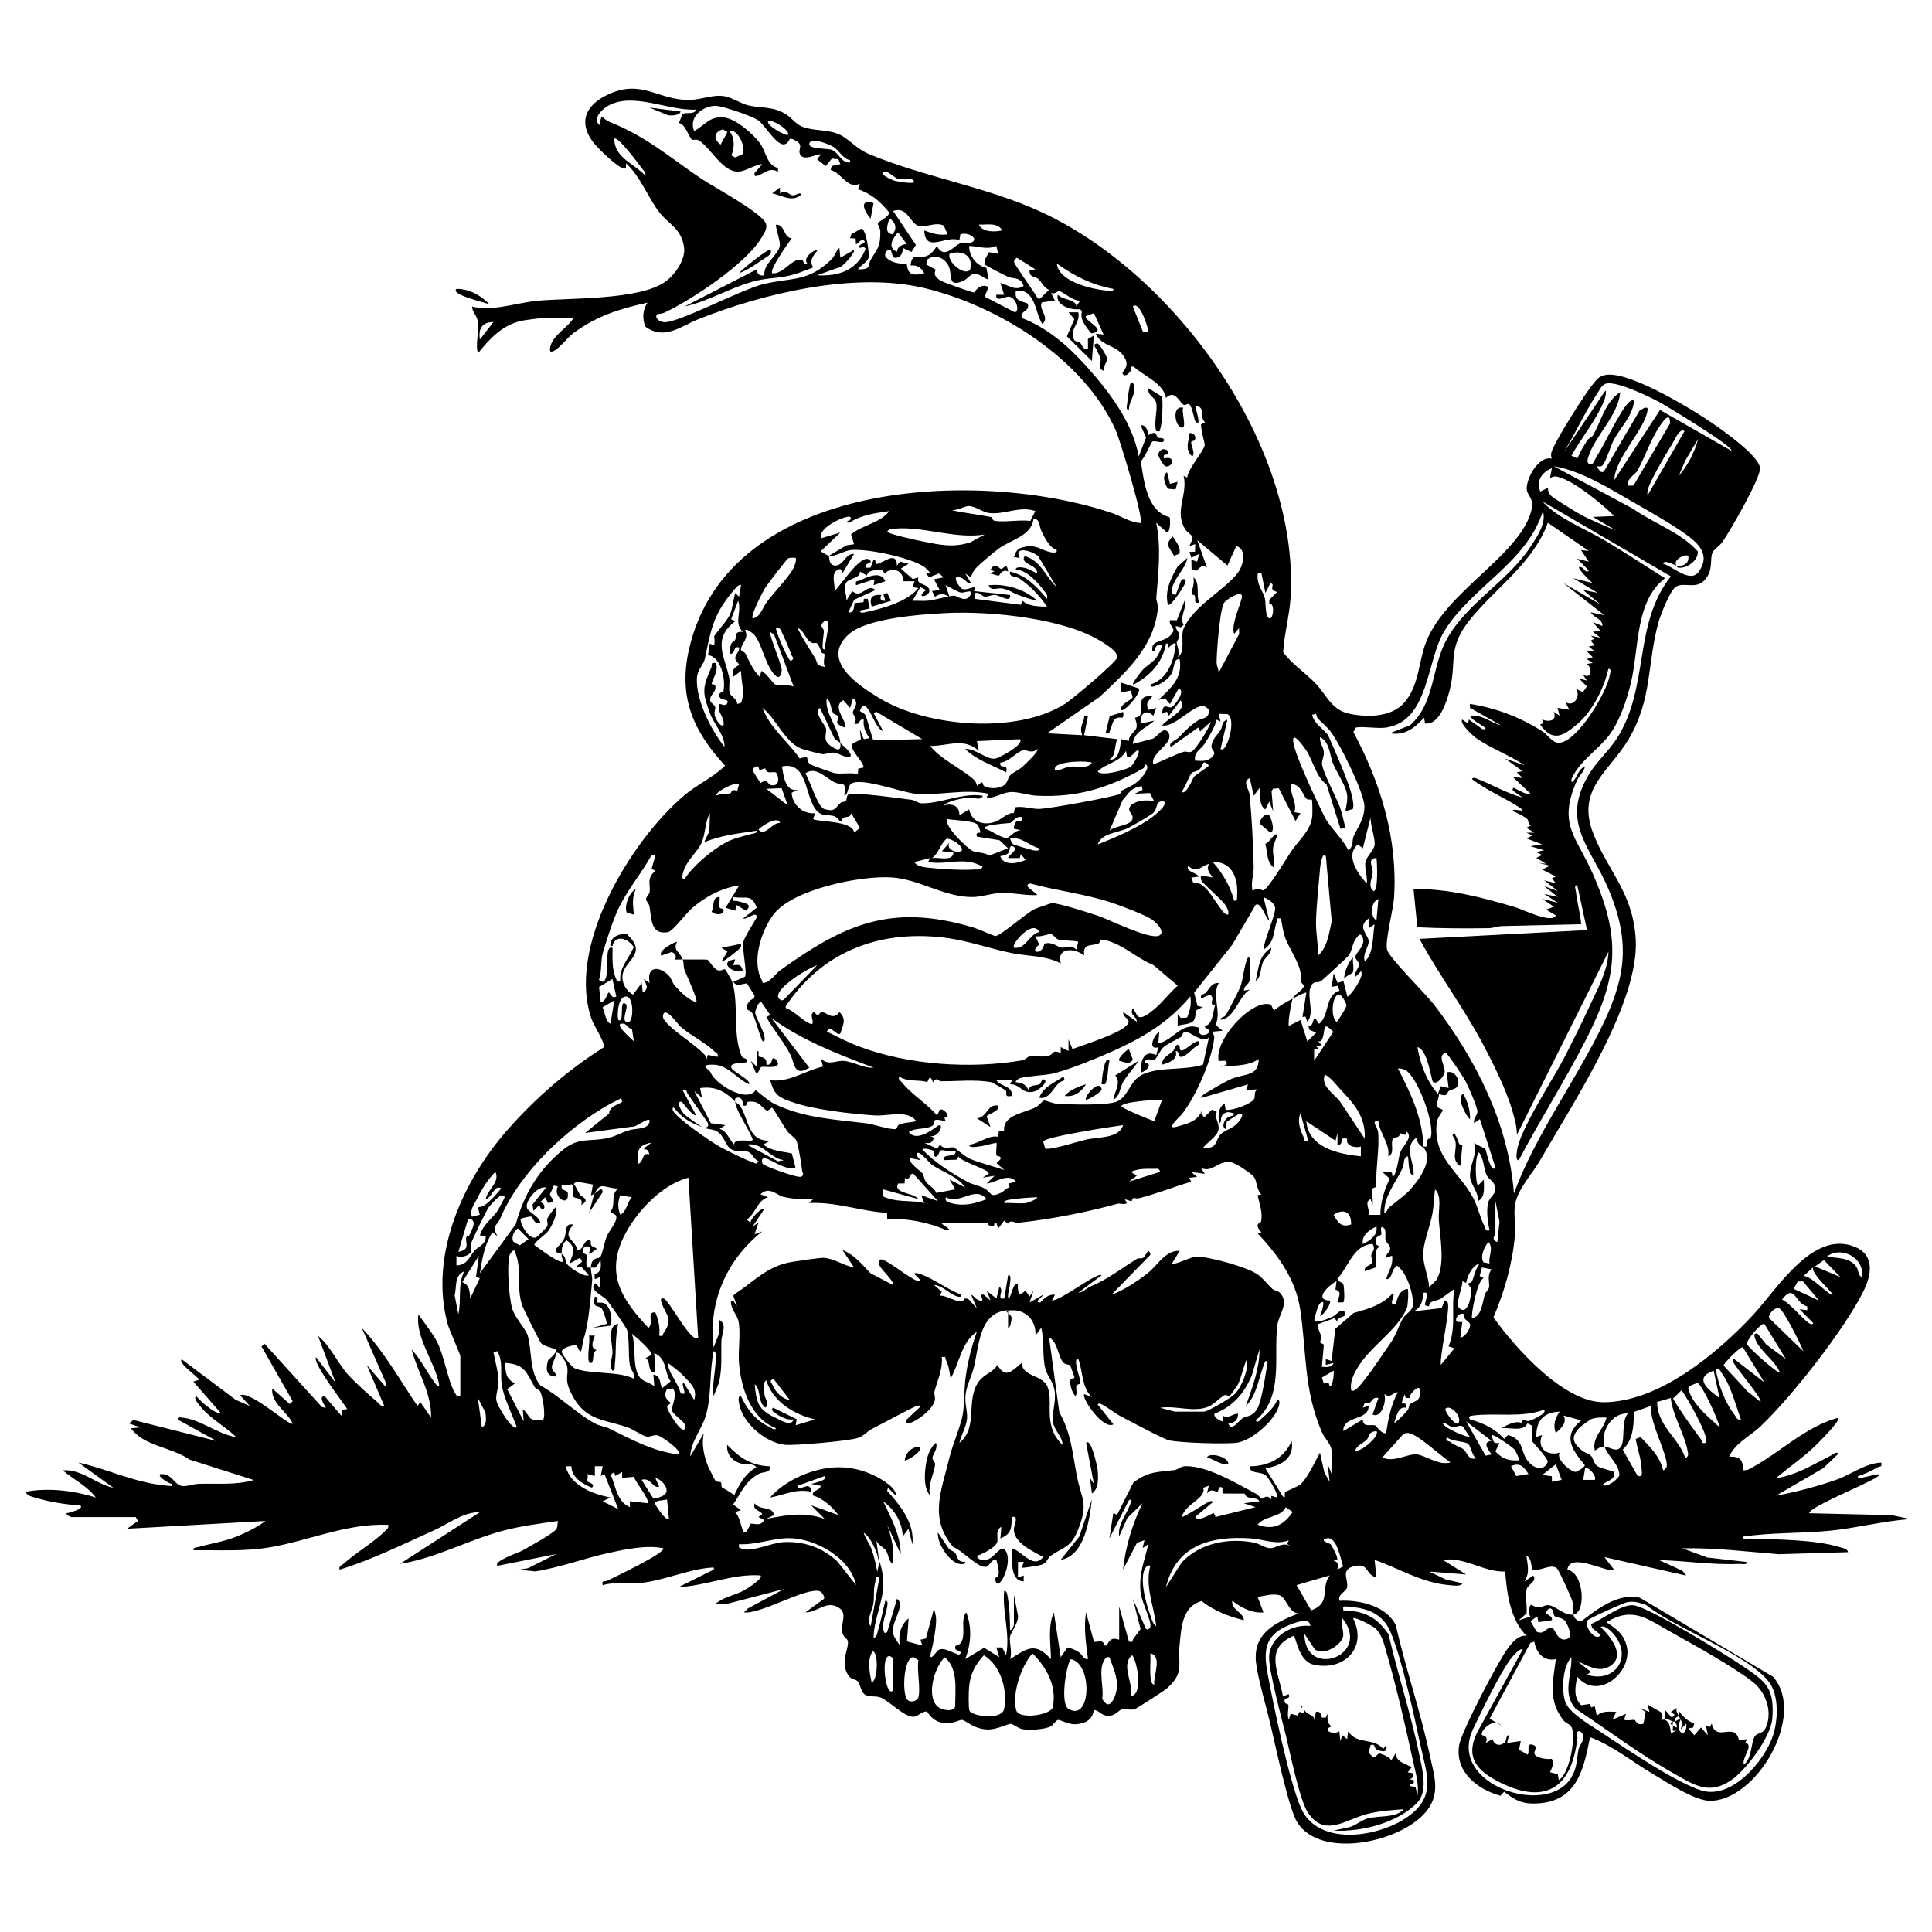 <?xml version="1.0" encoding="UTF-8"?>
<svg id="Layer_1" xmlns="http://www.w3.org/2000/svg" version="1.1" viewBox="0 0 5000 5000">
  <!-- Generator: Adobe Illustrator 29.1.0, SVG Export Plug-In . SVG Version: 2.1.0 Build 142)  -->
  <path d="M4071.9,4178c1.7,11.2,9.2,16.4,20.5,18,41.5-32.3,95.2-73.9,151.3-61.2l345.2,204.7c87.6,100.8-45.5,324.5-165.6,320.9-39.4-1.2-109.9-48.3-146.1-69.7-53.9-31.8-102.9-72.8-162.3-94.9-16.6,85-34,165.8-136.4,171.5-38.3,2.1-56.4-7.5-85.8-30.2l-9.6,10.3c-60-16.5-118.7-62.5-106.7-131.5,6.3-36,100.1-215,124.9-248.6,11.6-15.8,28.5-37.1,49.5-33.7-42-41.5-51.2-109.5-55.4-166.5-55.9,2-102.8-38.3-161.4-30.2l60.5,37.8-95.8-7.5,42.7,20.3,43,10c-1.5,9.2-26,5.5-32.7,4.9-71.5-5.7-129.7-42.9-194.3-65.5l5,45.4c-29.8-6.5-18-37.9-56.9-29.2-38.9,8.7-14.1,36.8-19.5,55.8-3.2,11.2-24.5,16.9-19.4,33.9,50.7-2.8,122.3,13,145.7,63.6,26.1,113.8,64.8,225.7,88.9,339.9,10.2,48.5,26,91.7-5.5,135.8-61,85.5-279.9,132.9-339.4,32.5-21.9-37.1-56.5-201.5-68.9-254-10.5-44.6-31.1-113.2-36.5-155.2-10-77.3,47.4-105.2,109.7-129.9-24.9-.7-32.2-41.8-48.8-46.9-17.9-5.5-39.3,2-57.1,4.1l15.1,40.3c-31.4,2.1-56.9-12-80.7-30.2-3.5,23.6,28.4,28.9,30.2,50.4-39.6-9.6-77.6-24.6-109.7-49.7-50.2,14.8-52.1,67-56.8,112.8-5.2,51.5,13.4,72.4-32.9,113.4-6.1,5.4-78.2,52-82.9,53.5-13.5,4.1-22.6-2.1-31.1-.4-11,2.3-18.6,17.9-37.2,17.9s-22.6-13.7-37.8-15.4c-3.6,26.1-22.2,35.1-46.3,37-19.2,1.6-41-12.1-46.4-11.1-6.3,1.2-11.6,12.9-18.7,16.5-16.2,8.5-54.5,10.5-72.5,7.6-12.2-2-24.2-13.4-31.4-13.9s-35.4,15.2-59.7,14.5c-36.5-1.1-54.1-22.5-66.3-24.8-6.3-1.2-25,12.9-52.5,7.1-27.5-5.9-35.8-28.1-38.2-28.5-11.3-1.9-22.8,11.4-31.6,13-24.6,4.5-64.8-40.2-87.5-49.2-14.5-5.7-30.8-.5-42-8.4-9.8-7-12.1-28.1-18.6-34.4-5.4-5.3-16.3-3.8-23.4-14.4-23.5-35,2.4-69.9-1.7-89.7-1.3-6-11.6-9.7-13.9-20.8-5.7-27.4,16.5-51.9-13.4-67.3-30-15.4-51.7,14.5-82.5,14.4l48.2-35.1c2.8-5.7-5.7-17.8-11.3-19.7-33.9-11.4-152,59.9-195.8,54.9l10-10.2,93.4-50.3-150.1,39-26.4-1.2c21.1-17.7,48.3-21,72.1-33.8,5.6-3,52.6-31.6,43.8-39.3-72.1-5-140.5,26.9-211.8,30.2l90.8-45.4c1.3-6.8-1.7-5.3-7.4-4.9-54.9,3.4-123.6,33.9-182.4,39.7-32.6,3.2-66.1-4.2-97.7,5.7-2.8-14.6,4.2-8.1,11.1-11.3,10.6-5.2,155.8-74,145.3-84.4-43.1-8.8-97.9,2.8-141.5,12.3-62,13.5-125.6,37.8-189.4,47.7l-42.3-4.4,23.8-4,72.1-36.3-151.3,30.2c-12.9-11.2,55.9-35,60.7-37.6,18.2-9.9,80.1-44,90.5-56.1,5-5.9,3.7-15.1,5.1-22.3-49.7,7.2-98.7,13.2-147.4,26.6-88.1,24.4-170,70.1-261.2,84.3l206.8-133.7c-42.9-.8-81.1,30.1-119.3,47.2-80.3,36.1-159.9,75.6-243.9,101.6-2.6-10.7,6-11.3,11.5-16.2,31.7-28.6,73.9-52.4,104.6-82.1,5.4-5.2,11.7-8.9,10-17.7-106.3-4.8-206.5,41.4-307.4,58.3-65.7,11-130.5,6.8-197,7.3-1.2-7.3,8.9-7.1,14.1-8.5,30.9-8.7,61.2-13,91.6-24.5,25.7-9.7,59.6-26.4,80.9-42.6l-358.2,20.1,27.8-20.1-5.2-10.1h-166.5c-.8,0-14.7-4.9-12.6-10,4.1-.4,47.4-10.9,35.3-20.2-36.9-2-82.8-9.4-118.2-20.5-8.6-2.7-19.9-4.7-23-14.8,58-11.1,125.5-3,181.6,15-23.4-31.1-57-45.9-85.8-70.5,48.6-3.7,85.5,35.4,131.2,45.3l-90.8-65.5c82.7,18.6,147.7,53.9,234.7,60.4,5.7.4,8.7,1.8,7.4-4.9-4.3,0-38.4-18.2-30.2-25.3,31.1-3.6,35.9,28.9,58,30.7,13.7,1.1,26.6-5.2,40.2-5.7,48.6-1.6,97,3.9,143.9-9.9l-166.4-53c-46.9-32.7-117.5-33.9-151.4-80.7l25.1-2.5-30.2-10.1,11.5-9,215.5,54.4-100.8-55.5c-1.4-7.9,7.2-5.6,12.6-5,46.6,4.8,91.9,43.5,138.8,50.4-31.2-30.3-71.9-49.9-98-86.1-3.2-4.4-12.7-15.2-5.5-19.7,8.4,8.6,16.4,17.1,26.1,24.4,8.2,6.2,26.3,21.5,36.9,18.6l-70.6-80.8,15.1-4.9c-5.1-9.9-55.2-42.3-45.3-53l139.7,104.9,36.8,16.1-25.2-27.7c26.2-13.4,127.6,80.9,136.1,73.1-14.6-31.3-57-53-53-90.8l45.5,40.3,7.4-7.4-80.6-141.5,7.4-7.4,148.8,164,10.1,2.4c1.3-1.1-22.3-31.5-2.6-30.2l42.9,50.4,2.5-15,12.7-2.5c-11.8-18.3-91-120-80.6-133.8l50.3,65.6-45.3-121.1c33.8,27.9,50.6,71.6,80.5,103.6,17.3,18.5,53.5,51.6,73.3,67.9,5.7,4.7,8.2,12.3,17.7,10l-45.3-105.9,47.9,55.4,2.4-7.4-63-143.9c57,60.1,97.4,133.5,143.9,201.7l7.5-10,27.7,40.4c1.8-63.7-35.2-117-50.3-176.6,24.9,26.9,40.6,61.9,63.2,90.6,5.8,7.3,9.3,7.9,7.4-2.4-10-54.3-61.4-118.5-53.1-179,15,22,37.3,48.9,48.9,72.2,18.1,36.4,27.8,101.1,45.6,131,3.8,6.5,5.2,10.4,14,8.7v-103.4c0-5.9-28.2-66.7-32.7-83.3-48.6-178.1,39.6-372.8,156.3-504.5,72.3-81.7,155.4-153.7,247.6-211.8,5-9.5-25.3-56.1-30.6-70.7-68-186.4,98.7-461.1,237.2-579.9,35-30,75.8-47,107.4-78.3-82.6-89.6-121.6-177.5-93.4-301.2,100.7-441.8,751-469.2,1095.8-352.2,24.4,8.3,47.6,24.8,73,25.3,8.8-8.8-53.1-214.6-64.7-240.5-82.3-184.1-304.1-321.9-495.2-367.5-180.1-42.9-415.9,13.5-585.1,80.8-44.8,17.8-86.7,55.3-136.7,19.2-8.4-21-7.2-43.3,5.4-62.2-72.3,15.9-130.6,34.3-191.3,78.5-15.6,11.4-36.5,41-53.4,47.5-7.3,2.8-8.2-1-7.5-7.4,4-33.2,43.9-51.5,60.5-78.3h-83.2c-5.6,0-41.5,4.7-49.2,6.3-50.3,10-84.3,46.7-114.6,84.5-7.5-26.5,4.1-54.2-.4-82.9-2.3-14.8-14.2-23.7-14.8-38.1,54.2,13.2,115.9-10.1,169-15,84.3-7.8,266.8-1.1,332.8-50.5,23.7-17.8,50.7-55.9,46.9-86.9-6.1-49.6-40.5-60.7-64.6-92.2-28.8-37.5-47.9-91.5-85.7-126.2v12.6c-13.2,9.8-76.9-55.9-85.8-68-41.8-57.2-12.5-100.8,46-125.6,79-33.4,118.4,12.5,193.7,17,37.4,2.3,66.5-14.9,100.5-9.6,18.4,2.8,43.4,19.3,62,23.7,34.3,8.1,60.6,1.8,94.7,21.3,17.7,10.1,27.2,27.1,46.3,34.4,29.7,11.3,65.6,5.8,95.8,20.2,25.7,12.3,42.4,36.2,75.9,50.2,139.6,58.7,302.6,84.5,442,148.2,348.6,159.4,670,603,649.1,995.8-2.6,48.6-16.5,96.5-19.5,145,23,31.1,55.7,52.1,82.4,79.3,28.9,29.5,41.8,69.4,86.9,79.6,45.1,10.2,109.2,10.2,142.6-26.6,40.7-44.9,37.5-106,58.1-158.8,52.5-134,250.3-228.1,273.9-346.9,4.8-24.4-13-32.6-13.6-49-1-27.3,30-86.1,65-78.5-6.1-13.3,3.3-26.7,9.1-38.7,13.5-27.5,94.9-162.1,115.1-172.4,7-3.6,11.6-5.2,19.6-6,64.6-5.6,225.8,92.9,281.5,132.3,27.1,19.2,109.4,77.7,113.5,108.7,3.2,24-78.9,166-97.9,192.6-6.2,8.7-21.8,19.1-24.7,25.7-7.5,17,.6,39.1-13.4,62.3-23.6,38.8-55.7,14.1-80,25.9-16.2,7.9-41.8,75-47.1,94.2-29.5,108.1-15.3,197.1-76.9,301.5-49.5,83.9-136.4,128.8-91.7,243.9,38.1,98.2,102.7,152.2,110,273.4,9.9,164.9-162.7,425.1-246.5,571.1-21,36.6-61.8,78.7-66.4,120.2-2.7,24,2.2,51.6.2,75.9-5.9,71.2-27.3,146.3-55.5,211.7,56.3,79.2,181.3,219.9,284.8,219.8,143.5-.2,293.8-126.1,386.1-224.8,62.5-66.8,154.8-221,263.3-177.8,53.9,21.4,44.2,74,23,116.2-50.4,100.2-184.5,271.4-266.3,349.2-26.2,24.9-65.1,42.1-80.8,78.1,27.4-1.4,36.8,8,35.4,35.4l11.7-.9c80.7-40.4,147.3-111.9,235.4-135.3,7.3,7-55.5,68.8-62.9,75.8-30.7,29.1-66.3,53.3-98.5,80.5,53.3-7.4,98-36.2,144.5-59.7,4.5-2.3,13.3-10.5,16.9-3.3l-38.7,37-122.7,71.4c50.3-9.1,109-24.4,157.5-41.7,37.6-13.4,72.7-41.8,114.9-44,2.8,13.4-3.4,8.7-9.9,12.5-15.1,8.9-33.7,17.7-50.5,22.9-1.2,9.4,10,3.5,15.3,2.7,13.5-2.2,26.4-7.5,40.1-7.8,11.7,9-179.7,81.2-181.6,100.8l214.3,5.1,47.9,10c-70.4,4.9-139.3,23.4-209.4,30.3-74.8,7.3-150,4.1-224.4,15.2-1.2,8.8,11.5,4.7,17.6,5,69.9,2.7,169.2,2.1,234.7,22.6,7.6,2.4,18,3.2,20.1,12.6l-179.3,5.3c-83.1-6.6-166.1-17.1-249.5-15.3l64.4,23.8,102,11.6c1.2,8.8-11.5,4.7-17.6,5-72.8,3-137.9-7.9-209.4-10l60.6,27.7,9.9,12.5-211.8-47.9,25.2,32.8c-12.8,11-114.7-48.8-121,0,42.7,6.4,49.8,112.1,15.1,116.1-1.7-11.5,1.2-21.9-2.4-35.5-2.3-8.9-35.1-80.3-39.5-84.1-15.8-13.7-43.9,8.8-63.7,3.2-2.7-2.4-1.8-33.1-15.4-34.9,3.2,24.3,9.1,43-5.1,65.5l22.7-15.1c10.7,14.3-13.4,22.9-16.6,33.8-5.2,17.4,1.4,45.1-.7,64l-20.5,18.2,30.3-10.1c-5.7-6.3-4.4-29.3,3-30.5,20.8,14.4,31.5,0,43.5,1,19.8,1.8,40.1,27.3,64.4,24.5l-.2.2ZM1801.8,283.6c-71.3,4.3-163.5-47-228.8-9.4-15.1,8.7-41.3,34.1-20.9,49.7,4.4-36,6.9-15.8,24.1-9,97.6,38.8,155.9,91.6,240,148.4,29.8,20.1,158.9,89,166.4,116.5,3.6,13.2-6.1,25.5-12.4,36.2-38.9,66.1-180.8,160.6-250.9,193.2-6.2,2.9-18,3.3-18.6,4-7.7,9.1,5.3,19.7,17.6,20.6,37.8,2.5,200-85.4,259.6-99.1,73.8-16.9,114.4-4.7,175-64.5,7.4-7.3,10.4-21.5,19.4-28.5l2.5,25.2,35.2-20.1c4.8,5-29.9,47.2-41.9,46.4l-53.9,19.2c56,3.3,104.2-12.8,126-68.1-3.5-9-14.5-1.8-14.9-2.5-7.6-12,20.8-10.2,10-20.2-5.7-5.3-18.3,12.5-20.1,10.1l-.9-14.5-14.3-.7,3.2-10.4,25.3-14.2c13.1-1.4,21,61.8,19.6,72.7-1.9,14.1-21.4,21.9-27.8,32.6,36.1.2,24.1-9.4,33-24.7,17.7-30.6,25.2-32.3,25-73.8,0-7.7-7-16.6-6.5-20.2.9-6.2,31-16.7,28.8-29.4-22.5-27.3-45.9-48.3-80.2-59.2l4.9-14.6c-31.9,15.7-46.9-27.8-75.6-35.5l2.8-10.2,22.3-4.8-4.9-12.7-17.1-1.8-15.8,19.5-22.4-17.5,9.7-12.6c-5.6-4.4-48.4,22-54.9-3.4-3.4-13.4,13.7-22.8-18.9-36.5l-6.6-.4c-20.9,46.9-60.9-36.1-84.3-49.9-16.3-9.6-92.1-36.6-109.5-35.7-33.4,1.7-68.5,30.1-53.6,65.2,29.4-15.8,39.4-39,77.6-35,29.6,3.2,73.8,41.8,91.5,65.1,18,23.7,17.6,57.4,47.8,65.8v10c-21-13.9-36.7,5.1-53,10-7.1,2.1-9-.5-7.4-7.4l20.1-22.7c-18.8,1.1-42,17.3-59.4,19.2-42.5,4.7-74.5-61.9-104.6-80.3-7.9-4.8-14.9-.4-17.9-2.2-8.5-5.2-17.7-42.6-34.9-43,3.6-4.8,8.5-22.5,10.8-24,6.3-4,31.9,2.3,34.4-10.9h.1ZM2038.8,349c9.1-8.7-38.4-41.2-50.4-35.3-9.1,8.3,46,39.4,50.4,35.3ZM1870.7,334.6c-23.5,7.1-24.9,25.4-5.8,39.6l17.7-32.5-11.8-7h0ZM1922,398.8c8.8-13.9-10.4-66.3-34.5-59.7,14.4,17.1,13.8,43,5.2,63.1l10.1,5.3,19.1-8.7h0ZM1670.6,455c1.3-9.2-6.4-14.7-11.1-21.6-4.7-7-62.4-83.7-69.5-74.2-.8,48.9,52.3,64.9,80.6,95.8ZM2200.3,414.7c-19.2-4-27.8-24.8-43.6-34.7-9.1-5.7-58.5-26.8-62.3-8.2-3.1,14.8,47.2,11.4,59.2,16.3s21,22.6,31.6,29c4.3,2.6,16,7,15-2.4h0ZM2361.8,465.2c-4.5-3.6-31-.3-37-1.8-9.1-2.4-30.4-25.2-38.7-18.4-9.8,8.1,25.7,21.8,30,23,4.5,1.3,65.1,12.7,45.7-2.8ZM2452.5,606.4l-10.1-22.6c-21.1-10-44.3,4.6-61.8,1.7-26-4.4-30.2-52.9-69.3-39.6l59.2,88.2-11.5,17.8-22.5-10.1c.3,12.3-4.5,23.5-17.7,25.4-14.8,2.2-7-25.9-20.1-20.3-5.9,2.5-9.7,10.5-7.2,17.1,13.8,17.2,35.6,17.5,55.4,20.3,3.4,29.7,18,28.7,45,23-7-14.4-19-22.3-35.3-20.1,3.4-35.2,20.9-18.3,38.8-23.8,14.3-4.4,21.2-15.1,29.4-26.6,20.1,37,43.2-2.1,63-8.1,9.4-2.8,15.8,1.1,19.8.4,31.4-5.7,2.5-30.3-22.1-22.9l-2.7,15.5c-33.9-14.3-88.3,35.1-90.8-25.2,20.8,7.6,37.4,13.3,60.5,10h0ZM2301.3,566c-3.2,13.8-13.8,36.6,7.4,40.3,14.6-12,9.1-33.8-7.4-40.3ZM2593.8,596.2c-12-21.4-40.2-14.1-60.5-15,9.2,20.3,41.6,19.5,60.5,15ZM2346.6,631.5l-22.6-30.2c-13.5,15.9-28.7,38.8-2.7,50.4.9-13.9,13.1-18.9,25.3-20.2h0ZM2578.6,636.6c-24.8,10.6-45.5.3-70.5,0-.2,26.2,19.2,51.4,44.5,56.3l5.9,29.4c-4.8,3.9-23.9-15.3-37.2-13.8-10.3,1.2-17.9,13.4-27.1,17.7-44.5,20.7-28.1-17.1-39.6-38.7-10.8-20.4-35.1-31.5-54.5-15.9l-3.3,12.8,25,13.5c-10,18.7,11,28.4,27.8,35,8.4,3.3,67.5,24.6,71.2,24.1,2.2-.3,13.7-25.8,37.6-14.4l-10.1,25.1,78.1,40.5c14-2.6,2.8-38.8-15.1-40.4-10.7-1-36.2,15.9-32.7-5h20.2l-10.1-30.3c21.3,4.5,38.3,22.1,60.5,7.6-8.1-25-27.8-17.3-41.5-24.1-8.4-4.1-58-28.8-59.1-32-3.8-10.9,6.6-22,10.7-31.3l24.3,4.1-5.1-20.2h0ZM2457.5,656.9c-7,21.8,40.4,59.3,53.3,40.6,9.4-36.1-21.5-51.8-53.3-40.6ZM2679.5,697.1l-47.9-30.1c-4.2,3.9-7.6,5.1-7,11.7.5,5.1,48,72.6,56.2,85.2,2.9,4.5,3.7,10.6,11.2,8.8l22.8-22.6c-13.3-5.3-18.3-19.4-27.6-28-6.8-6.3-23.8-3.4-22.8-22.4l15.2-2.6h0ZM2881.3,747.7c-55.4-10.5-100.9-33-146.2-65.6,3.9,46.9,90.9,66.4,129.2,70,5.6.6,18.1,4.6,16.9-4.3h0ZM2730,777.8l-33.2,4.7c-11.4,15.7,22,40.4.4,55.7-19.5-31.2-17.2-91.8-68.1-85.6-4.3,26.1,11.7,25.5,30.5,33,7,22.1-20.4,16.5-15.3,37.4,65.6,24.8,119.8,72.3,166.3,123.9,59.3,65.8,120.6,146.1,136.4,234.4l19-48.8-14-31.9c14.2-1.6,18.6,14.7,20.3,25.2,23.8-13.5,17.8,2,25,6.9,2.8,1.9,15-.7,15.1,5.7.3,12.6-23.9,0-30.4,4.6-2.4,1.8-20.2,43.1-29.7,50.5,8.5,51.4,15,128.9,74.4,145,2.9,7.2,2.2,39.6-6.7,39.5l-27.7-25.1c13.2,64.3,5.5,129.1.2,194.1-.7,8,5.1,16.5,4.4,24.8-8.8,101.4-82.7,167.6-151.4,232.1l-135.6,93.8,90.8,5c-5.8-14.8-2-25.3,3.8-39.3,3.1-7.5-3.1-13.7,11.3-11.1l-10.1,50.4,85.8,10.1c-8.5,19.4-2.3,41.2-20.2,53,25.3,3.2,27.6-32.7,30.3-53l19.9,4.9c-1.3-14.5,17.1-24.8,19.6-33.8,3.2-11.3-4.4-25-3.6-26,1.3-1.8,11.3-1.4,13.9-8.7,6.8-19.8-11.2-51.3,30.9-47.3-10.5,14-18.6,16.3-10,35.3l20.1-5-7.5,20.1c-20.2-18.9-35.3-4.7-32.8,20.3l35.3-7.6c-19.8,18.4-53.9,29-55.5,60.5l51.7-13.9c12-5.1,27.6-33.2,39.4-16.6,19.9,28-48.1,53.3-38.1,83.5,26-10.4,51.8-23.8,78.2-32.8,7.3-2.5,14.5,4.4,22.9-1.9,10.9-8.3,44.2-60.2,47.7-76.2l-27.7,25.2-4.9-10.1-70.7,50.4c-8.9-10,12.8-17.2,20.5-24.9,17.6-17.8,25.8-27.6,48.1-42.7,13.5-9.1,31.7-3.3,29.4-30.1l-12.3-8.4c-29.3-3.4-74.1,55.8-108.5,50.5,13.6-18.9,66.5-38.1,47.9-65.5l-30.3,40.3-5.3-10.4-12.3,5.3c2.1-32.6,14.7-12.1,25.2-17.3,5.5-2.7,37.5-41,17.7-48.2l-22.7,40.3c-14.8-14.6-7-18-30.2-10.1,32-31.2,63.5-55.6,55.4-105.9-16.6-2.6-13.7,24.2-20.8,37.1-7.1,13-26,26.2-39.5,31.1-4.7,1.7-16.4,6.6-15.3-2.7,45.2-13.9,61.9-63.9,65.5-105.9-8.4-3.9-17.4,12.5-20.1,10-1.9-1.7,4.1-12.1-5-10.1-8.9,48.8-40.3,82.6-83.3,105.9-10.7,3.3,19.5-34.1,22.9-37.9,7-7.8,28-22,33.6-29.2,4.5-5.8,29.1-46,4.1-33.8-6.8,3.3-4.3,16.1-12.6,15.1-6.3-35.5,36.8-18.2,53.3-50.5,5-9.9-12-18.6-7.9-30.2l17.7.3,20.2-50.7c6.5,21.9-14.4,40.3-2.6,62.8l-7.4,6.3-12.7-3.5c-.9,10.6,9.2,14.2,8.7,25.6-.3,8.2-6.4,13.5-6.5,17.4,0,5.7,9.1,25,2.8,37.7,21.1-13.1,6.6-53.8,14.8-73.4,24.8-59.1,108-100.8,141.4-146.1,13.7-18.5,22.9-60.8-4.9-68l-22.7,50.3-78.2-65.5,25.1,70.6c-14.4-8.3-16.8,0-27.5,8.7l-12.3-4.2-.5-24.6,15,5.1,5.1-20.2-20.1,10-5.1-15.1,14.5-.5.6-19.7-15,5c16.8-33.7.5-24.5-12.3-45.8-27.1-45.1,9-88.8-2.9-135.9l9.3,4.4c3.4-24.6,41.4-66.1,45.5-83.8.7-2.7-10.6-41.6-9.6-53.9l10.3-5.2c-15.7-14.3,3.8-39.6-25.2-42.9-1.6,1.7,19.6,60.3,0,40.3-2.4-2.5-8.1-40.1-16.2-44.7-2.9-1.7-10.3,4.2-14.3,1.9-9.9-5.8-22.6-41-45.2-17.7-7.4-38.7-56.4-55.9-83.3-80.7-11.7-2.7-5.7,6.2-8.8,11.1-4.3,7.1-13,14.7-18.9,9-7.4-7.3,16.7-15.9,6.2-39-17.9-39.2-63-31.6-76.9-66.8l20.1,2.5-25.1-55.6-20.2,7.7c-10,9.6,61,38.3,13.2,44.7-12.5-16.2-30.2-35.4-24-56.5l-4.2-6.2c-22.6,3.6-65.4-9.8-58.2-37.5,12.6,14.7,46.5,11.1,48,30.2l10-15c-16.8,2.8-45-23-53.9-24.3-5.8-.9-12.7,9.8-21.7,4.1l10,20.1h.1ZM2972.1,858.6c-.3-10.3-23.2-81.8-40.3-65.5l25.9,65,14.4.6ZM1277.1,833.4c-28.6,0-39.6,16.4-35.2,45.4l35.2-45.4ZM4480.5,1166.3c9.6-8.5-175.1-120.2-188.3-126.9-29.4-15.2-101.2-50.1-132.2-47.3-13.1,1.2-18.3,13.9-24.6,23.4-32.1,47.8-58.5,106.4-88.7,155.9l108.5-161.3c3.4,11.8-4.8,30-9.8,40.6-20.4,43.5-54.6,86.3-78.5,128.2l15.1,7.7c6.9-16.3,16.7-32.4,26.1-47.3,3.5-5.5,10.7-6.6,14.1-12.2,21.4-35.8,31.5-86.7,70.8-112-4.2,60.4-70.3,118.4-83.6,171.4-1.8,7.1-1.8,12.3,5.5,15.2,8,3.2,12.6-13,16.3-18.7,22-33.6,59.3-116.6,83.5-141,4.8-4.8,15.4-11.6,13.5.8-5.5,35.6-34.8,64.9-51.4,95-8.4,15.3-19.4,54.5-28.9,65.9-4.1,4.9-10.2,3-15.6,3.2,6.6,10,13,22.9,21.3,8.7,29.7-51,59.4-101.9,89.5-152.7l12.8-7.5c7.8-1,8.8-.3,7.7,7.6-7.1,49-84.4,122.9-85.8,179.1l118.4-181.1,184.2,105.4h0ZM4227.6,1256.4l94.4-160.4c.4-22.8-8.1-18.1-19-3.8-28,36.4-44,86.4-65,125.6-5.3,9.9-29.8,21.5-24.8,39.2l14.4-.7h0ZM4359.4,1115.9c-11.7-10.6-26.6,24.6-31.1,31.9-16.5,26.5-50.2,83.5-60.8,110.7-3.1,8-5,15.2-3.8,23.9l95.7-166.4h0ZM4344.3,1231.9c23.2-26.2,41.7-61.8,50.3-95.8l-32.8,55.4-17.5,40.5ZM4339.2,1463.9c-7.9-2.4-32.7-16.6-35.3-5.1,25.4,6.5,70.8,52.5,93.1,20,24.3-35.5,8.7-61.8-20.1-85.4-34.6-28.4-110.8-71.2-152.2-95-61.9-35.6-133.6-80.4-203.3-91.7l205.2,110.1c54.2,38.5,122.4,60.2,167.4,110.4,1.1,23.9-28.9,45-50.9,41.8-3.5-.5-3.6-4.9-3.9-5,17.8,2.4,32.5-5.4,30.2-25.2-6.8-6.6-43.1,10.7-30.2,25.2h0ZM4011.4,1236.9l4.9-25.2c-25.9,9.9-41.7,33.5-30,60.4l19.9-9.9c-.4,8.5,1.7,14,7.4,20.4s62.2,40.8,73.8,47.3c30.2,16.8,63.5,30,95.4,43.2l-60.5-35.3,55.4-2.4c-32.5-31.6-103.2-90.8-146.3-101.4-8.9-2.2-12.3-.5-20.1,3h0ZM3590.1,1882.6c-23.6,3.9-55.9-2.9-80.7,0l-6.9,11.8c70.9,132,115.5,277.9,105.2,429.6-2.2,32.1-23.5,110.3-18,133.7,4.9,20.7,100.1,114.4,121.1,141.7,108.5,141.3,193.4,308.7,207.2,489,58.1-156.7,161.7-292.5,233-443,58.6-123.8,66.4-213.5,12.6-342.4-46.4-110.9-127.3-174.6-50.3-300.8,19.5-32,50.3-58.8,70.8-90.7,85.5-132.9,41.4-295.2,140-419.9l-332.8-194.2c42.7,45.9,109.2,69.7,162.9,101.8,52.3,31.2,103.4,64.8,154.7,97.4-77.7,59.3-66.7,180.4-88,270.1-10.3,43.3-29.2,100.1-56.1,135.6-30,39.5-77.4,67-97.9,114.1-1,14.8,5.8,4.3,9.2-.9,7.4-11,11.1-26.4,26-32-3,14.4-14.6,22.3-21.1,36.9-50,111.7-2.3,144.3,38.7,235.6,77,171.4,68.1,271.2-14.9,433.9-54.1,106-118.8,207.3-174.2,312.6-8.8,1-5.4-17.3-4.9-22.6,5.5-54.1,94.4-187.6,123.6-244.6,20.3-39.7,43-84.9,61.5-125.2,21.1-46.1,50.5-96.7,51.9-147.4l-237,474.1c0-21-5.9-41.6-11.6-61.6-15.3-53.8-50.6-124.9-77.3-174.9-49.5-92.9-113.1-178-163.3-270.5l433.7-22.7-25.3-116c-9.4-1.1-4.2,10.6-3.5,16.1,3.1,28.1,11.1,56.4,13.7,84.7l-204.6,4.8c-12,.3-23,5.3-34.9,5.4-61.4.9-123.3.8-184.6-2.4l-9.8-98.7c89.7-1.8,178,21.8,263.4,46.9,17.9,5.2,94.8,43.8,104.9,21.2l-25.2-15.1,20.1-7.5-30.2-20.2,40.3,10-35.3-22.7,35.3,7.5-35.3-27.7,35.3,12.6-35.3-27.7,30.2,7.6-10.1-12.6,10.1-5-35.3-17.8,20.1-10-30.2-7.6,20.1,2.5-25.2-15.1,15.1-7.5-15.2-7.5,20.1-5-35.3-10.2,30.2-4.9-40.3-15.3,15.1-7.5-15.2-7.5h20.1c0,0-20.1-12.7-20.1-12.7l15.1-7.5c-12.4,2.4-8.3-11-13.4-15.4-8.2-7-26.3-15.8-36.9-20-4-10.3,40.2,6.5,20.1-7.4-38.7-26.8-88.2-45.8-126-75.8,3.2-6.6,13.8-.5,18.7,1.5,37.3,14.9,73.1,36.3,112.4,46.4l-25.3-17.7c-1.9-12.9,6.2-4.9,12.5-2.3,11,4.7,19.5,12.4,33,9.8l-45.4-42.8,25.2,2.5-15.1-15,15.1-2.6-45.3-32.7,50.4,17.6c-37.5-26-89.2-44.8-125.8-71-8.3-5.9-43.1-37.8-35.6-47.6l15,10.1,2.5-10,35.4,25.1c14.9.8,4.3-5.6-.9-9.2-10.5-7.3-25.1-13.8-32-26,31.9-3.2,52,17.2,80.7,25.1l-80.7-45.5v-10c66.9,10,131.5,35.1,188.3,71.4,12.9,8.3,25,29.2,41.2,29.2,47.8-.2,125.6-132.1,132.4-175,.9-5.4,5.4-17.5-3.7-16.3-10.5,48.4-40.7,108.6-78.4,141.1-37.7,32.5-65.2,50-98.2,2.6l8.9-3.3-3.9-9.3c20.2,7.5,39.7,2.2,30.3-20.2l15,10.1-5-20.1,30.3,4.9-10-20.1c22.4,15.7,42.5-19.5,25.2-35.3l20.1,10,10.1-15.2-20.2-20.1,20.2,4.9-10.1-15c21.1,12.9,26.5-15,10.1-27.8l15.1-2.5-15.1-10.1,15.1-5-15.1-15h20.1c0-.1-15.1-12.7-15.1-12.7l15.1-2.6-10.1-12.6,10.1-5-10.1-7.5,25.2,4.9-20.1-15.1,20.2-2.5-20.2-22.6,25.2,10c.5-18.8-23.2-21.5-30.2-35.3l35.3,7.5-105.9-83.2,95.8,55.4-45.4-37.8,37.9,7.6-63.1-37.8,50.4,12.6c-2.5-.8-54.6-51.6-27.8-40.3,4.2,1.8,11,16.7,17.7,7.6l-30.2-30.3,30.2,7.6-20.2-30.2,20.1,2.5-105.8-73.1c-36.6,100.6-128.7,164.2-194.4,242.1-73.7,87.4-35.3,115.6-64.4,208-8.3,26.4-26.1,73.4-59,69.5l-2.6-15.1c-24.4,26.8-49.7,47.1-88.3,40.3l52.2-20.8c65-57.4,55.1-151.1,95-222.8,52.9-94.8,158.7-149.8,218-241.1,16.3-25.2,39.8-59,30.8-90.3-43.2,135.1-183.1,194.5-254.9,310.1-46.7,75.2-39.2,231.5-148.7,249.8h.2ZM2679.5,1322.7c-39.6-14.3-79.3,9.5-118.7,5.1-19-2.1-37.6-19.3-55.5-18.1-9.7.7-28.6,12-42.8,10.4,33.4,7.9,68.6,11.1,102.2,18,4.3.9,2.1,8.9,11,10.1,27.4,3.6,62.3-3.7,90.8,0l13-25.5h0ZM2144.8,1438.7l45.7-27.4,19.9-2.9-8-25.3c29.7-24.9,76.5-29.6,98.8-60.4-36.3,5.3-72.2,9.6-103.5,30.3-21.2-3,13.3-5.3,2.5-15.2-6.8-6.2-84.9,26.7-75.6,55.4l50.4-15.1-50.5,48c2.1,4.6,19.5,11.6,20.2,12.5,2.8,3.9-1.2,24.7,17.5,25.1,22.1-1.3,24.8-31,48-30.1l-30.2,50.4c2-12.6-9.4-14.6-17.7-4.8-10.2,12.2-.4,35.5-2.6,50.3,13.4-10.3,69.1-99.1,90.7-80.7,11.3,9.7-12.4,6.8-10.1,17.6,1.1,5.4,8.6,1.7,12.7,2.7l7.6-20.2c8.6-2.3,2.3,10,7.8,10.4,14,1,52.5-37.2,52.8,4.6l8-10.5,22.2,5.5-20,12.6,31,27.2,14.3-4.5c-6.2,21.2,21,14.1,27.8,30.2,8.2,19.3-41.4,28.1-7.7,2.6l-15-7.6-20.2,35.3c14.1-.4,28.4,1.2,42.4-.4,15.2-1.7,55-12.8,66-12.9,5.1,0,32,22,42.8-4.4,5.4-13.3-18-1.8-26.1-3.5-9.8-2.1-29.1-14.5-39.4-19.2l10,30.3c-16-8.8-22.5-10.1-37.6,0l-7.7-15.1,20.1-2.5-15-27.8,25.2-5.1-12.4-10.1-25.3,10.2-7.7-10,10-2.5c-6-5.8-11.1-12.7-18.4-16.9-38.6-22.8-141.5-45-185.8-41.4-18.2,1.5-37.9,16.9-58.1,15.5h0ZM2735,1423.6c-18.9-6.1-31.1-31.5-39.7-48.6-6.1-12-3.3-33.4-20.7-32.1-4.5,43.4-57.9,54.1-88.3,75.7-12.4,8.8-50,40.3-60,51-6,6.4-11.8,16-13.2,24.7l-15-10.1,15.1,25.2c-10.7,1.6-13.7-8.6-22.6-12.7-34.7-16.1-6.7,26.5,1,27.9,11.9,2.1,20.6-4.4,31.7-5l-2.6,10.1,93.3,10.1c3.3,22.1-27.1.8-38.4,0-10.4-.8-19.9,5.7-28.5,3.9-6.6-1.4-13.4-12.6-23.9-9v15.1l118.2,15.4,5.2-10.3c15.3,14.9,42.6,14.5,63.1,15.1-18.9-28.1-43.2-53.4-71-72.7-9.6-6.7-28.2-2.7-24.8-18.1,42.3,10.1,69,38.9,95.8,70.6,2.1-9.8-2.2-13.6-7.3-20.4-15.6-21.2-45.4-54.8-73.4-55.3-1.2-8.8,17.8-5.6,22.3-4.6,12.3,2.6,22,9.7,33.1,14.8,1.2-24.6-45.7-22.8-32.8-45.3,42.9,12.6,53.4,52.5,83.2,80.7l-48.1-80.5c-9.1-9-47.7-24.6-51.8-7.2l4.1,12-15.1-2.4c7.2-18.6,9.3-22.6,29.2-26.6,29.1-5.8,41.8,8.8,64.4,13.7,4.6,1,18.8,3.8,17.3-4.7v-.2ZM2548.3,1383.3c-75.3,12.2-157.8-21-229.7-15.4-9,.7-16.3-1.5-22.3,7.8,0,6,78.6,22.9,90.7,25.3,45.3,8.9,78.5,17,123.9,2.7l37.5-20.4h0ZM2059,1443.8c-.9-.8-15.4-.9-19.1,1.1-4.2,2.3-52.9,66.1-58.7,75-6.8,10.4-39.5,73.4-33.2,80.3,19.2-1.8,25.6-27.4,36.2-41.9,17.5-23.8,58.2-65.8,69-87.4,3-5.9,9.4-23.5,5.8-27ZM2285,1475.3c-15.1,1.6-36.2-3.6-41.8,14l-17.5-10.2c0,18.7-28.4,16.8-35.7,28.9-9,14.6,2.5,30.9.3,46.8l15.2-25.2c25.3,22.4,37.7-22.4,60.4-2.5l-55.3,25-15.3,32.9c16.1,1.7,14.3-13.7,16-24.2l23.5-2.4.9-8.6h10c0,0,5.1,25.1,5.1,25.1l-25.2,5.1c-1.3,8.9,11.4,4.9,16.4,3.8,43.9-9.5,106.2-26.7,134.8-61.9l-15-2.5,5-15.1h-30.3c3.9-26.9-27.1-39-47.9-20l-3.7-9h0ZM3264.7,1484.1c-9.7-.5-10.2-2.4-10.2,7.6,0,24.5,13.5,36.8,19,56.7,3.1,11.2-.2,54.4,13.9,51.7,7.9-1.6,12.5-39.7-2.6-37.8l.3-10,19.9-20.4c-26-7.1-1.1-19.8-17.5-22.6l-12.6,25.1-10.2-50.4h0ZM1917.8,1514.4c-4.7-5.5-19.3,13.7-21.6,16.4-51.8,61.9-56.9,102.4-72.3,175.4-2.9,13.5-19.2,27.5-20.3,48.5-2.9,57.1,36.5,134.2,71.4,178.3.7-31.3-26.3-56.5-38-88.1-20.3-55.2-18.9-65.2,3.9-117.6,3.1-7.2-3.3-13.8,11.3-11.2,9.3,18-10.3,45.7-10.2,52.9,0,3.4,8.1,2.3,8.5,3.5,6.5,18.1-15.6,25.9-12.3,41.3,1.4,6.4,11.5,9.8,12.8,16.3,1.3,6.6-4.6,11.7,0,25.5,1.5,4.3,12.2,25.8,21.4,21.7,4.3-22.6-19.5-34.8-10-55.5,1.6-1.2,15.4,8.4,20.1-2.6,4.9-11.5-15.5-5.3-20.1-15.1-5.8-12.6,9.2-12.3,10-15.9,6-28.9-6.1-88.9-40-92.7l4.8-30,9.9,5c4.5-5.7.7-23.3,1.3-24.3,9-13.4,35.5-42.6,41.1-56.7,6.2-15.5,8.6-38.4,13.2-55.1l10,10,5.1-30.2h0ZM3194.1,1640.5c-10.5-22.6,21.8-86.8,20.1-98.3-2.2-15.2-42.3,9.8-47,18.9-3.4,6.7-6.7,23.7-8,32-5,31.3-10.2,89.1-10.6,120.6-.2,9.4,5.6,18.3,5.1,27.7l53.2-100.6-.3-15.4-12.6,15.2h0ZM1922.9,1635.4c-25.1-22.7-2.3-52.3-12.6-80.6l-18.1,47.7,10.5,5.2c-61.3,47.2-26.3,91.6-15.5,146.7,2.4,12.3-2.2,26.9,1.4,38.9,2.8,9.6,19.5,15.4,19.3,28.7l10-3.1c11.2-28.6-.4-53.8,0-82.6l-20.1,15.1c-8-22.7,14.1-28.7,15-30.4,1.7-2.7-9.7-9.3-10-17.5-.3-9.6,11.7-17.3,10-27.8-14.5-4.2-10,11.1-17.7,15.1-13.8,7.2-3.6-22.2-2-26.2,1.1-2.7,6.3-3.5,9.1-8.1,4.9-8.3-3.7-23.8,20.7-21.1h0ZM2451.5,1586.5c-63.3,2.9-206.1,12.6-253.7,54-77,67.1,23.3,133.5,79.8,167.3,124.5,74.4,354.8,92.7,479.2,13.4,18.2-11.6,130.8-106.2,134-118.7,4.1-15.5-26.9-33.6-38.3-40.9-96.3-61.7-288.1-80.3-401.1-75.2ZM2134.7,1680.8c.8-18.5,6.7-37,7.7-55.4.5-8.7,6.2-12.9-5.2-20.1-21.7,13.7-4.9,20.4-5,27.5,0,9.5-2.8,19.4-2.8,30.3,0,5.8-3.3,19,5.2,17.7ZM2008.6,1625.4c-3.2,3.5,27.6,77.3,37.8,85.6,11.8-8.5,4.5-8.4,1.6-16.6-4.8-13.6-17.6-44-24-56.8-3.7-7.3-4.7-14.3-15.4-12.3ZM2126.7,1689.3c-15.9-41.3-12.8-17-30-28.2-12.2-7.9-16.6-30.3-32.5-35.8,12.2,26.7,30.3,52.7,45.5,78.1,6.9,11.6.2,18.3,25.1,22.7-5.4-10.4-.2-26-1-32.8-.3-2.9-6.3-2.3-7-4h0ZM1946.1,1637.6c-5.9-3.6-9.9-9.1-18.2-7.2,11.6,20.8-7.8,33.4-10.2,48.3-1.5,9,8.2,6.3,11.8,13.4,10.8,21.4,18.4,40.8,36.3,59.4l5-15.1c10.1,3.4,31.7,33,33.8,34.3,6.5,3.7,38.1,1,49.4,6.1l-50.3-133.7-10.1-7.5c-4.6,6.2,28.7,81.3,29.5,98.4.2,4.7-2.9,21.4-11.8,17.6-31-20.3-40.4-98.5-65.1-113.8h0ZM2175.1,1923c-4.2-4.6-14.5-7.4-17.2-15.5l-35.7-75.2c-19.2,7.4,14.8,47.2,15.5,52.7,2.4,17.2-11.1,30.9,15.3,47.5,16.5,10.4,23.5,11,22.1-9.5,6.1,6.7,33,27.3,25.2,35.3-16.1,3.3-27.9-9.4-42.9-10.5-10.7-.8-21.5,5-29.4,3.9-7.3-1-42.7-10.3-51.6-13.3-44.9-15.4-67.5-79.2-103.1-106.2,19.5,52,65.6,86.5,96.4,130.7,31.6-9.4,11.7,3.4,27.4,15.2,2.6,2,56.3,21.3,62.1,22.6,16.6,3.7,43-2.4,60.9,2.8l1-14.1,14.3-3.3c-3.8-19.4-34.4-42.6-30.6-60.1l23.2-12.9-2.7-25.5,10.1,25.3,15.1-2.5c-10.8-14.2-17.2-29.9-15.1-47.9-15.8-3-5.4,15.4-25.2,10,11.2-13.9-2.6-21.3-3.2-27.8-.7-7.5,19.5-25.9.6-37.7l-7.5,25.1-17.6-20c-33.1,18,14.9,56.9,2.5,70.5-30.8-12.5-13.3-16.3-15.7-27.4-1.2-5.4-10.8-6.1-12.9-9.4-6.6-10.8-6.3-31.7-16.7-38.8-6.6,37.9,33.1,82.6,35.3,116h0ZM2286,1892.7c-20.9-7.7-32.5-59-47.9-65.5-7-2.9-11.5,8.7-12.6,12.7-.5,1.7,10.6,4,14.1,10.9,5,9.9,18,62.9,20.9,65l126.5-2.9-118.6-70.5-7.5,2.5,25.1,48h0ZM3158.8,1938.1c15.4,15.6,43.4-81.2,17-90.1l-22-.6,5,20.2-10-5.1c-4.6,19.1-19.8,44.2-31.2,62.3-9.7,15.3-29.3,21.4-24.4,43.7,19.9,1.3,36.2,2.8,48.3-15.2,4.8-10.1-8.8-12.6-5.9-25,4.3-19.3,16.7-28.2,23.3-38.9,6.1-9.7.8-21.8,17.6-26.7l-17.7,75.6h0ZM3405.9,1847.4l-9.9,2.4c2.5,22,36.7,42.9,41.8,54.3,16.3,37.2,55.8,125.6,61.9,159.9,1.7,9.8,4.5,19.8,1.5,29.8l-19.4,5.8c3.2-20.2,8.4-34,1.7-54.7-6.2-19.2-25.5-49.6-33.2-67.7-9.4-21.9-8.1-57.2-34-69.4-2,13.7,9.1,25.8,9.9,38.4.7,11.1-4.8,19.8-4.9,29.7-.3,17.3,37.4,89.1,45.6,110.9,6.8,18.2,10.1,36.9,15,55.5l-12.7,2.7-36.1-114.8c-27.9-20.6-33.6-59.4-52.9-88.7-5.5-8.4-36.9-52.5-33.4-22.1,4,34.8,63.2,158.9,81.8,195.7,13.2,26.1,47.2,56.2,60.8,85.4,13.7-8.4,9.3-26,13.9-36.4,11.2-25.2,27.9-44.1,27.9-77s-60.6-157.8-87.6-193.9c-8.8-11.8-22.2-22.2-32.6-33.2-3.7-3.9-4.4-11.9-5-12.5h0ZM2639.2,1913l-110.9,5,4.9,25.2c-38.6-35.2-79.6-12.5-126-12.6,28.9,35.3,78.9,57.2,111.3,85.5,5.1,4.5,9.5,10.9,9.8,18,22.3-18.9,9.6-3.4,21.1,1.6,14.7,6.5,40.4,5.6,52.2-6.4,6.5-6.5,6.7-16.2,12.6-22.7,6.6-7.2,22.7-13.6,32.6-22.9,6.2-5.8,43.1-39.6,37.7-45.5-12.9,14-30,1.5-35.1,2.7-18.9,4.6-38.1,31.4-60.7,32.7-2.3,20.1,21.8-.9,15.1,25.1-34.6-17.8-79.1-33-105.9-60.5,27.1-1.4,56.2,28.9,77.8,25,10.8-2,77.4-37.4,63.4-50.2h0ZM2916.6,1958.4l-2.5-15.1c-17.3,30.6-49.1,30.4-73.1,52.9,6.1,14.3,72.8-3.3,84.4-11.4,8.3-5.7,25.1-37.6,21.4-41.6-6.5-7-20.3,23.1-30.2,15.1ZM2825.8,1973.5c-18.1-4.8-62.7-2.7-79.7,3.6-8.6,3.2-18,4.2-16.1,16.6,13.8,1.3,25.1-8,38.2-9.6,18.5-2.3,47.2,7.2,57.6-10.4h0ZM3089.9,2010.5c4.8-6,38.4-26.3,38.5-29.5-17-19.3-13.6,1.2-24.7,10.5-6.5,5.5-15.5,5.4-19.2,8.5-6.1,5.2-17.9,40-26.7,49,11.6,11,29.7-35.8,32-38.6ZM2903.2,2045.9c17.5-8.9,30.6-12.9,45.7-27.6,5.5-5.4,30.8-33.9,15.7-39.8-4.2.4-1.4,7.5-6,10.1-88.7,50.2-171,76.2-276.4,70.6-19.2-1-46.6-10-65.1-9.5-19.4.5-39.3,13.6-55.9,14.8-12.7.9-5.1-4.1-2.6-10.2-62.5-13.6-125.9,5.2-189.1-.1-34.7-3-142.9-44.1-167-25.6-9.8,7.6-6.1,27-17.2,30.7,3.4-41.1-.8-24-23.9-34.1-24.3-10.6-49.4-43.9-77.2-23.6,12.1,17.6,31.6,86.7,49,92.1,29.3,9,28.5-4.1,42.6-16.2,3.1-2.6,10.3-1.7,13-4.4,3.3-3.4,1.7-13.2,6.2-16.4,11.6-8.5,139,10.3,163.9,13.2,9.6,1.1,16.6,8.7,25.4,9,47.7,1.9,108.5-28.5,159.2-19.5-4.5,14.2-26.4,3.3-37.5,4.8-17.5,2.4-51.4,7.9-63.4,20.3,21.7-6.3,40.3.6,40.4,25.3l25.1-15.1c7,32.2,36.1,42.3,65.6,32.7,19.1-6.2,33.3-25,50-23.2l3.2-14.9c20.2-4,46,5.2,64.1,4.2,29.7-1.7,177.3-28.6,204.4-37.6,5.8-1.9,6.4-9.1,7.9-9.9h0ZM1962.7,1984.3c-5.5-4-15.6,3.7-14.2,11.3l19.7,31c19.5-13.6,17.2,3.6,27.6,5.4,26.6,4.7,17.7-29.5,12.1-32.6-8-4.6-23,6.9-27.6-11.1l-14.9,5-2.6-9h0ZM2179.3,2123.7l-6.6,1c-12.2-22.3-34.7-9.6-50.9-19.8-41.8-26.4-24.7-136.7-98-121.4,4.1,24.1,7.8,65.9,40.3,60.5l-15.2,7.6c1.2,31.3,29.8,56.2,60.6,53l-5.1,15c7.3,7.8,102.8,2.9,106.2,35.2l15-12.3-22.8-38c-3.4,17.2-22,3.1-23.6,19.1h0ZM3244.6,2059.2l-10.2-45.4c-20.4,8.6-1.8,28.1-.4,43.3,5.7,60.7,9.2,126.1,10.5,186.6.4,20.7-8.5,42.2-2.5,62.8,13.7-14.2,23.5-.5,27.7-2.2,14.1-6,59-81.8,71.5-100.4,19.5-29.1,51.1-53.9,54.9-91.4.7-6.7.6-41-1-42.7-1.4-1.5-9.5.7-12.7-1.8-10.5-7.9-14.5-37-39.6-39-7.7,24.7,15.5,46.4,7.3,72.9l15.5,2.8-12.7,20.1-43.5-84.9-14.7,1.5-3.9,6.1,4.2,52.2-10.1-25.2-10.1,20.2c-17-9.5-13-37.8-15.1-55.5l-15,20.1h0ZM1912.8,2029c-6.6-6.6-57.7,16.8-60.5,30.2,9.8-4.7,32.1-4.5,37.8-6.1,3.5-1,1-13,17.8-6.2l4.9-17.9ZM2957,2044l-2.4-9.9c-31.1,7.1-30,15.5-49.2,36.5l-34.1,79.5c14.9-14.7,63.8-12.8,59.8-36.7-1.1-6.5-10-13.4-8.7-20.6,3.7-20.5,47.9-25.1,64.8-18.4l-11.3-22-39,1.8,20.1-10.1h0ZM2022.8,2039.8l-39.4,1.7,55.4,42.9-16-44.6h0ZM3012.4,2074.4c-23.9-4.2-14.4,18.6-29,30.4-9.8,8-52.8,32.7-65.6,38.9-23.9,11.6-67.2,11.9-76.8,41.7,41.5-16.4,90.3-37.2,127.7-61.4,7.8-5,55-38.3,43.7-49.5ZM1822,2180.2l13.9-29,1.3-46.6c-13.3,23.1-11,53.5-21.6,76.8-10.6,23.3-35.6,42.3-45.7,70.3-1.7,4.7-8.8,24.6,1.6,24.3,17.6-30.6,59.3-65,89.2-84.9,31.8-21.2,48.5-22.7,83.4-32.7,5.2-1.5,15.3-1.2,14.1-8.5-46.1,7-92.9,11.7-136.2,30.2ZM2644.2,2114.7c-13.6-4.3-25.8,13.8-29,14.8-5.1,1.6-74.6,4.2-66.8,15.4,16.2,3,42.4,25.6,58.2,23.3,7.3-1.1,24.7-25.8,42.7-18.3l-25.2-5c-1.9-1.8,2.6-14.4,4.7-17,6-7.4,19.2,3,15.4-13.3h0ZM3537.1,2286.2c3.1-15.5-7.4-43.8-2.7-57.9,4.2-12.7,21.5-29.3,23-40.9,2.3-18.1-11.6-52.4-10.2-72.7l-20.2,80.7-12.6-10c-33.8,27.5-1,75.8,22.6,100.8ZM2018.7,2129.8c-5.4-21.4-55,12.8-55.4,17.7,16.3,19.1,35.9-20,55.4-17.7ZM2537.3,2154.3c.6-.8-4.9-17.4-6.6-19.4-9.5-11.4-62.6-11.9-78.1-15.1-13.3,14.4,51.2,77.1,65.8,83,12.2,4.9,28.6,2.4,41.6,11.6l48.9-19-22.1-20.8-58.5-9.4c-4.6-13.5,7.4-8.7,9.1-10.9h0ZM2457.5,2180.3c-16.3,27.4,57.2,34.9,23,4.8-9.2-8.1-18-12.6-29.9-15.1-18.3,15-19.5,36.9-38.4,50.6,18-2.7,54.6,10.1,55.4-15l-30.1-2.5,20-22.7h0ZM2689.6,2195.5c-26.8-6.9-45.6-31.3-75.6-25.2,2.4,4.8,4.1,12.8,8.9,15,4.3,2,43.1,13.6,49.5,14.9,4.8,1,18.7,3.8,17.3-4.7h0ZM2608.9,2220.6c0-7.5,30.6-22.6,12.5-30.2-10.4-4.3-6.5,11.5-12.4,17.7-4.5,4.6-13.9,6.7-20.3,7.6,8.4,25.7,43.6,19.5,65.6,9.9l-12.6-15.1-2.5,10.1h-30.3ZM1766.5,2483c12,.8,61.9-.6,64.9.9s14.9,22.7,26.1,27c8.3,3.1,15.6-4,19.1-2.2,1.6.9,16.3,26.6,17.7,30.6,18.6,55.3.6,133.4,24.4,192.7,4,10,16.7,4.2,14.2,15.8-1.1,5-46.7-.3-40.3,15.1,2.2,10.1,54.2,33.6,45.3,43-32.1-15.2-54.4-50.6-93.2-50.6s-8.7,11.7-5.4,20.6c10.6,28.9,94.4,80.5,116.3,45.1,13.1,10.5,35.2,29.6,49.4,36.3,77.4,36.8,155.4,39.6,237.7,49.9,19.4,2.4,58.3,16.5,75.5,14.9,3.7-.4,3-9.1,9.3-11.9,11.8-5.1,31.2-5.4,44.3-8.6-23.9-30.7-71.5-12.5-108.7-14.9-57.5-3.7-155.8-14.9-208.9-33.2-37.3-12.8-50.6-18.2-60.7-57.8,51,5.7,89.2-24.9,136.3-35.4l-5-20.1c20.5,18,36.9,4.4,57.3,5.3,25.1,1.1,52.7,19.7,78.8,17.5-92.4-35-184.4-69.9-264.8-128.7l98.2,128.7c-39.7,25.9-38.3-12.5-48.2-32.4-17.5-35-44.4-65.3-62.9-98.7l10.4-5-22.8-32.8c-8.4-4-16.8,22.1-16.4,26.8.9,11.7,19.2,40.8,23,57.5,1.1,5,5,17.8-3.8,16.4-10-20.2-16.7-53.7-26.4-72.2-4-7.7-13.7-7.7-14.4-11.8-2.1-11.3,7.6-23.5,18.2-26.8l2-7-19.4-31.2c-5.4-3.1-27.5,10.7-35.6-4.9l29.7-13.1c7.3-8.6-8.4-73.1-3.5-91.3,3.5-13,26.1-48.2,34.2-62,.8-19.2-25.2,6.2-35.3,2.6l35.3-27.9c-13.1-37-28.9-22.3-60.5-27.5-2.6,15,3.9,8,11.8,10.6,12.9,4.2,41.5,6,20.9,24.7l-25.1-15.1-2.6,15-25.1-7.6,35.3-57.9c-46.1,6.9-89.3,29.8-123.7,60.4-14.5,12.9-48.8,58.7-60.7,60.7-46.7,7.8-41.9-37.5-48.1-67.7-1.5-7-8.1-12.8-8.7-16.6-.9-6.1,7.9-12,9.2-19.5,3.3-19.7-9.1-34.6,15.1-55.2l-9.9-4.6,10-35.6-10.2-.2c-25.8,47.7-64.1,91.5-86.5,140.5-15.1,33-27.8,74.2-38.2,108.1-8.1,26.6-2.9,49.4-11.2,74.5l9.9,5c15.1-6.5,9.5-47.1,11.6-64.2,1-8.1.7-28.6,13.6-24.1,0,25.9-2.1,55.2,8.9,79.4,3.1,6.8.5,8,11.2,6.4-3.5-34,22.5-58.7,34.8-87.5-12.8-21.3-47.4-34.7-55-3.3-6,1.5-6.3-2.7-5.1-7.6,4.3-18.2,25.7-24.5,42-22.8,55.8,51-4.4,66.2-10.7,104.9-3.4,20.5,9.3,42.6,26.9,51.6l22.6-30.2,2.6,25.2c17-11.2,9.3-20,2.6-35.3l15.1,10c-8.8-44.9,26.4-44.4,50.6-17.7,6.6,7.3,8.4,18.1,15,25.3,16,17.5,32.7,34.7,55.4,42.9,5-6.5-25.8-70.7-30.5-83.3-3.3-8.8-1.7-18.9-4.7-27.6-6.7-.5-13.5.4-20.2,0,5.2-8.9.7-15.6-8.6-19.5l-26.7,9.4c-10.5-13.4,38.2-37.5,40.3-35.3-10.7,22.8,7.6,23.9,15.1,45.4v-.3ZM3431.2,2215.6c-9.7-13.1-14.7,28.1-15,32.9-3.4,41.4-9.4,95.9-10.3,135.9-.7,30.9,5.7,58.1,5.3,88.5,24.7-21.4,28.1-58.5,35.3-88.4l-15.2-168.9h0ZM2407.2,2220.7l-40.4,10.1c4.2,10.9,23.5,13.4,33.3,14.5,33.1,3.8,88.7,7.5,121.2,5,8.5-.7,15.7,2.6,21.9-7-46.8-28.7-93.6-2.7-141.2-12.7l5-9.9h0ZM3562.3,2220.6c-25.4,1-9.1,22.4-9.8,37.6-.7,15.1-14.3,35,2.3,48.1,12.7.3,9.1-75.3,7.5-85.7h0ZM3194.1,2331.6c9.6-1.9,7-7.1,7.5-13.4,3.1-44.1-11.9-88.8-63-87.4,25.5,28.7,45.8,63.3,55.5,100.8ZM3128.5,2235.8c-20.7,5.8-31.4,26.2-53,5-9.1,14.6,20.1,17.1,27.7,27.8l-20.1,2.5,5.4,14.6c27.3-7.8,50.3,39.2,65.3,58.3,6.1,7.7,14.6,24.3,25,22.9,1.5-10.1-2.6-16.9-7.8-24.9-9.9-15.3-58.4-54.5-62-64.1-1.3-3.3-3-11.6,1.8-11.9l27.7,5c-8.5-12.9-16.7-18.8-10.1-35.2h0ZM2684.5,2316.4c-33.6,1.9-64.5-7.4-98.5-5.1-26.2,1.7-47.1,11.2-75.4,10.2-71.4-2.5-131.3-45.3-201.7-50.6-78.4-5.9-258.1,30-307.6,96.4-31.4,42.2-57.1,121.4-29.3,169.9,2.6,4.5-1.6,8.3,8,5.8,15.5-4.1,26.4-22.7,39-31.7,166.8-120,287.2-172.8,495-112.4,21.3,6.2,40.9,16.3,61.6,23.8,14.5-.7,78.9-58.9,102.1-70,4.5-2.2,42.1-15.2,44.4-15.4,15.2-1,98.1,25.6,118.5,32.5,33.1,11.2,130.3,60.8,158.3,52.1,19.7-9.7-7.2-34.8-17.2-41.9-16.2-11.5-81.1-36-103-43.3-69-23.2-142-30.9-212.2-50.2-23.9,4.3,14.8,22.4,17.8,30.1h0ZM3345.4,2583.8c6.1-12.5,24.4-18,29.9-33.2l-9.2-9.3c8-35.4-26.4-78.9-39.4-112.8-5.8-15.2-8.5-35.3-11.6-51.5-12.1-1.5-8-.2-10.6,7-9.3,25.9-4.3,54.5-34.7,73.8,1.1-23.6,32-91.1,30.3-108.3-1.3-13.2-19.2-22.9-30.3-27.9l15,60.5c-8.9-3.3-21-50.1-35.2-40.3l-60.6,103.4-98.6,123.8,8.8,34.2,14.1,3.3c-28.1,10.9-15.3,9.9-21.2,29.1-5,16.7-29.8,14.1-44.3,18.9v-30.3l8.1,10.2,16.3-1c7.1-17.5,12.1-35.5,8.3-54.6-52.5,62.5-113.9,101.5-187.4,135.5-44.4,20.5-119.5,51.6-165.7,63.6-19.2,5-80.3,7.6-90.2,13.3-2.7,1.5-10.1,7.2-8.2,9.5,16.4,1.8,25.5,5.1,32.8,20.2,4.4-15.6,17.8-10.1,29.2-15.2,2.9-1.3,5.9-19,13.7-9.9,5.9,6.8-18,25.7-24.9,28-34.5,11.1-35.7-17.4-65.9-18l5.2-10h-40.4c11.7,17,41.7,13.5,40.4,40.3-22.6,4.9-11.3-8.8-16.1-13.8-1.5-1.6-34.8-21-36.9-21.4-42.1-8-88.9-2.2-131.4-2.7-5.7,0-10.4-12.9-19.9,2.7-1.1.6-6.3-26-14.7-.4-25.5-7.9-48.2,1.2-73.5-14.7-2.3,8.7,3.5,10.1,7.5,15.2,24.7,31.3,64.9,54.8,90.9,85.7l7.5-15.1c9.2-4.3,32.4,20.5,11.5,21.1l3.7,9.1c-44-10.7-23.5,3.4-33.3,10.6-15.9,11.7-46,5.2-62.5,17.2,23.2,30.4,73.9-17.2,78.1-17.6,15.7-1.2-7,39.8-27.7,25.2l15.1,7.5c-6.4,14.2-9,14.6-25.2,12.7l33.1,15.5,7.4-10.5c13.2,14.9,22.6,5,35.7,7.1,2.5.4,29.1,24,41.4,29.2,25.9,11.1,61.8,19.8,89.3,29.2l-20.1-17.7,10.1-10c2.7-11.6-8.7-5-10.2-10.8-2.4-8.8,1.6-22.2,0-32-16,2.5-31.7,8.5-48,10-5.4.5-23.5,4-22.6-4.9,25.1-2.9,52.1-26.6,75.6-20.3l.9-14.3,13.9-1.2c-4.3-42.1,54.5-46.5,82.2-61.5,7.8-4.2,17.6-16.7,21.4-17.2,4.2-.5,23,8.1,35.3,8.7,32.9,1.7,124.7,4.5,151.4-5.4,32.3-11.9,33.7-55.9,69.8-71.5,45.9-19.8,107.2-9,154.7-24.6l15.2-70.3c-17.6,17.2-50.5-18-62.7-14.9-5.1,1.3-6.1,11.3-9.3,13.4-11.8,7.2-37,18.3-47.3,28.4-6.6,6.5-16.6,28.3-21.6,31-5,2.7-22.4-8.3-25.4,7.6,22.7,1.1,5.6,21.8-10.1,25.3-.8-28.6,6.7-60.4,40.3-45.3l5-20.2c-27.6,8.7-13.1-30.2,2.6-40.3l-2.5,30.2c38.7-7,59.3-56.8,105.9-40.2-8.9,35.6,49.3,11.2,15.2-.2v-4.9c19.7-3,20.5-36.3,25.5-52.5-19.6-5,3.7-17-13-28.3l-22.5,10.1c-3.8-13.3,6.2-8.8,12.1-15.4,9.2-10.3,14.9-26,33.3-24.9-19.3,33.7,8.1,73-8.3,108.6l18.4,14.9-25.2,2.6c.4,5.8,3.9,10.7,3.3,16.9-6.4,57.6-47.6,151.2-84.1,197.3-3.7,4.6-44.2,40.6-13.5,31.9,29.1-8.2,55.7-13.8,66.7-44.3l-2.6,10.1,7.6,9.9,20.1-20.1,12.4,5.7c-6.8,16.7,7.5,29.4,4.5,46.1-2.9,16.7-29.2,33.4-39.6,46.6,34.7,4.3,30.9-14.2,42.3-31,8.7-12.8,31.1-17.3,43.6-29.4,5.5-5.3,25.7-29.3,7.5-27.8l-32.4,21.1-3,19.1c-10.6-5.4-3.9-19.4.3-24.9,9.3-12.1,19.2-5.7,22.4-15.3-9.4-2.5-17.9-6.8-27.2.3-13.1,9.9-2.4,22.2-13.1,24.9-.5-17.5-3.3-41.4,15-50.4l2.7,15.4c15.6,3.1,64.7-13.9,73.5-27.8,4.3-6.9-2-19.4,9.6-25.4l-30.2,2.5,5-15-121.1,35.2c1.4-7,8.4-10.4,13.9-13.8,17.2-10.4,47.6-28.6,65-35.9,34-14,69.7-5.5,69.9-51.2-28.3,19.7-65.6,16.2-98.4,20.1l15.1-5c3.3-16-10-8.9-20.3-10.1-12.1-53.5,83.7-159.1,132.7-146.4,5.7,1.5,5.7,12.1,11.1,15.2,14.7-12.2,31-21.5,47.9-30.2-4,8.2-13.5,65.6-10,70.6l30.1-15.1,17.7,55.5,22.7-22.8-17.5-7.5-2.6-10c13.5,2.6,9.3-16.2,17.6-20.2l10,15c27.7-21.1,14.7-74.8,53-85.8l-5-12.7-15.1,2.7,5-35.3,10.1,25.2,15.1-5.1,10.2,40.4c3.9,2.9,46.1-52.7,35.2-65.6l-15,15.1c-3.4-12,10.4-23.6,9.9-32.8-.3-7.3-9.6-12.6-9.2-19.4.9-13.1,30.2-30.4,17-53.8-5.3-9.3-11.2.7-14.9,5.4-11.2,14.6-10.1,32.9-20.1,45.5-3,3.8-66.9,62.8-71,65.4-8,5.2-16.4-.1-23,8.3-19.1,24.2,9.1,71.4-12.4,97.4l-5-13.9-7.7,1.3,10.1-63c-2-2.2-30,12.4-35.3,15.1h.2ZM3562.3,2382.1l5-55.5c-19.3,6.8-22.9,45-5,55.5ZM3542.2,2402.2v-25.2c-31.9,21.6-1.1,41.6,0,58.4.9,14.3-17.1,33.9-10,52.6,23.5-20.5,20-66.3,25.1-95.8l-15,10ZM2689.6,2412.2c-15.9-35.7-74.2,32.5-65.5,40.4,30.9,5,38.8-34.8,65.5-40.4ZM2790.5,2437.6c-4.2-3.3-42.8-3.2-51.9-6.2-7.3-2.4-11.1-11.7-17.2-13.3-9.2-2.4-29.5,8.6-41.9,4.3l10.1,22.7c-28.2,18,6.8,30.9,13.2-2.9,20.9-6.2,32.8,8.7,45.1,10.2,11.6,1.5,23.1-9.2,37.5,5.2l5.1-20.1h0ZM2745.1,2493.1c-39.5-20.5-85.1-18-127.2-26.6-53.6-10.9-110.1-30.8-163.4-38.4-166.8-23.8-318.9,28.3-415.7,168.3-2.9,4.2-6.9,5.2-4.9,12.6,19.4,5.5,46.3,35,63.1,40.4,16.8,5.4-6.3-26.6,10-30.1l10.1,10c13.1-29.6,32,20.7,55.5-10,19.7,19.6,8.3,33.9,2.3,55.3-9.8,8.1-24.6-24.6-35.1-5,27.9,13.8,55.1,28.2,84.5,39.1,127.7,47.7,287.5,58.2,421.2,35.4,9.1-1.6,15.2-10.9,21.2-11.7,13.4-1.7,26.7,5.3,47.6-.5,14.7-4,6.8-16.4,30.8-6.9v-15.2l20.2,10.1v-30.2c.1,0,10.2,25.2,10.2,25.2,30-11.2,124.1-40.6,141.6-62.8,12.6-16-11.5-16.2-10.4-33l35.3,25.2c-.4-16.5-20.6-16.3-10-35.3l12.2,20.7c10.9,10.2,34.1-10.7,43.3-18.2,20.9-16.9,39.6-42.7,60.4-60.6l-62.7-53.2c-44.2-17.9-77.9-53.8-127-65.3-14.7-2.1-10.4,7.8-15.8,9.7-19.2,6.7-40.9-1.2-36.5,30.7-25.2-20.5-72.7-21.1-60.5,20.2h-.2ZM2114.6,2498.1c-23,7.1-107.3,58-100.8,82.9,1.1,4.1,10.4,11.6,15.2,5.4l85.7-88.3ZM1584.8,2533.4l-34.4,21.1,4.2,39.4c13.2-2.3,15.8-19.7,20.2-25.2,2.9-3.6,8.2,18.7,20.1,10l-10.1-45.4ZM3464,2573.8c-16.9,4.2-20.7,58.5-5.1,70.5,3-.2,26-36.8,25.8-42.7-.2-3.9-12.7-29.9-20.6-27.8h0ZM1620.1,2599c8.1,7.3-17.8,50.6,7.5,45.4,11.8-2.5,13.2-62.3-5.6-65.3-22.2-3.6-25.6,45.8-22,60.2,18,11.9.5-58.1,20.1-40.3ZM1579.8,2649.4l10.1-60.5-30.5,18.1c6.9,13.1,6.4,35.2,20.4,42.4ZM1857.2,2735.2c2.5-9.7-3.7-9.7-8.4-14.3-23.9-23.1-61.5-41.2-87.5-63.9-8.3-7.3-39.3-53.4-45.3-30.2-1.6,8.3,2.6,12.3,7.2,17.9,21.8,26.4,74.9,57.3,100.4,85,4.5,4.9,3.6,9.6,3.4,15.5l5-15.1,25.2,5ZM1618.8,2651.2c-4-2.3-6.9-2.3-11.1-1.9-17.3,2.5,29.1,41.7,32.7,45.4l-4.9-31.9c-8.2-.6-14.9-10.7-16.6-11.7h0ZM3450.7,2670.4c-31.2-31.5-18.4-3.4-29.8,20.7-2.1,4.4-5.7,4.4-9.8,3.8l10,9.9-15.2,2.6,7.7,7.6h-12.6v30.2l49.7-74.9h0ZM3709,2800.5c-5.1-3.5-13.5-84.9-40.6-90.5,7.1,44.4,23.4,86.7,52.9,121l7.6-20.1,20.1,5-5-40.3c19.1-8,36.7,19.4,28,35.4-4.5,8.2-14.6,7.5-21.3,11.7-7.9,4.9-1.9,17.7-26.8,8.3,1.1,10-7.3,22.8-5.4,31.9,1.1,5.4,15,6.5,15.4,10.9.2,1.7-13.4,16.9-15.2,30.1-12.6,90.2,56.9,127.6,93.1,194.9,13.8,25.5,18,52.2,30.7,75.5,3.8,7-.4,12.4,12.6,9.8-5.1-20.4-8.1-46.9-4.7-67.8,3.6-22.3,25.4-23.8,17.8-48.4-3.5-11.3-15.7-16.7-20.2-25.4-8.9-17-7.2-44.4-20.5-60.2-12,10.7-8.9,80.9-2.4,85.7l15-15.1c-.3,18.9,5.1,44.7-15,55.4,2.1-20.9-17.9-42.9-20.1-58.4-4.7-32.7,20.2-61.1,10-93,3.7,5.2,27.9,14.8,29,16,1.8,2.3,13,64,26.4,49.5l-40.4-126.1-15,10.1c-3-10.9,7.7-20,8.6-28.4,1.1-10.4-25-69.4-31.8-82.1-5.2-9.5-44.7-68.8-50-71.1-24.5,6.4.7,34.9-3.4,51.6-2.1,8.5-18.5,31.1-29,23.8h0ZM3701.9,2945.6c14.4-30.6-33.5-160.9-65.3-176.4-6.1-2.9-12.1-4.7-18.8-3.8,32.6,62.3,64.9,130.2,65.6,201.7,16.1,3.2,7.4-8.9,11.7-18.7.7-1.5,6.3-1.5,6.9-2.8h0ZM3468.6,2818.8c-13-13.9-22.2-28-40-38.2-11.5,31.3,24.6,50.1,40,71l63.4,95.4c2.6-57.3-27.6-89.9-63.4-128.2ZM1902.7,2851.2c-25.4-26.6-51.9-41-90.8-35.3l5,25.2-20.2-17.6,43,83.4,37.7,4.9-15.1,9.9c18.6,4.2,24.9,27.8,37.8,40.4-1.2-19.5,47.9-4.5,47.9-12.7-8.5-26.1-43.1-73.3-45.5-98.3,4.1,4.3,9.5,5.2,14.4,13.2,21.2,34.7,19.3,90.5,76.4,87.7l-17.7,10c21.1,17.5,48.6,17.4,73.8,23.2l9.5,37.3c-28.7,5.8-55.7-18.4-78.3-25.1-10.3-3.1-9.7,10.2-6.8,14.4,4.8,6.8,92.5,38.2,100.2,33.5,8.4-5.6,2.3-10.3,1.7-16.8-1.3-14.2-9.8-66-14.5-76.5-3.2-7.3-18.5-16.7-24.7-25.8-13.4-19.7-24.3-41-38.4-60l-12.5,9.2c-18.9-13.9-20.9-25.6-45.7-24.6-12.5.5-2.1,14.1-17.3,10.3,1.1-13.8-6.8-27-20.3-17.6.2,2.5-.2,5,0,7.5h0ZM1816.9,2916.8c10.1,4,19.9,0,14.4-11.9l-51.8-74.5c-4.2-6.1-.2-12.4-13.1-9.4l35.3,65.5c-11.3,1.5-35.2-35-37.8-35.2-17.3-1.6,1.7,27.1,7.4,32.9,3.3,3.3,43,31.6,45.6,32.6-32.2-12.3-50.9-23.1-73.1-50.4-3.7-.8-3.4,5.3-2.5,7.5,8.4,18.8,97.3,80.2,119.3,92.6,17.8,10,71.5,36.8,89.2,42.1,7.1,2.1,5.8,6.5,13.4-3.5-12.5-4.6-14.6-18.8-26.7-24.1-10.9-4.8-27.2,2.4-43.5-6.5-18.3-10-18.4-44.1-49-50.9-14-3.1-11.3-.8-27-6.8h0ZM1610,2851.1l-2.4-9.9c-7.7,6.5-17.5,9.4-26.1,14.2-114.3,62.6-236.6,179-287,298.1-8.8,20.8-22.7,15.7-7.3,45.8l-12.6-10c-21.1,31.2-26.5,69.1-32.7,105.8l92.8-126.6c21.6-78.2,59.6-142.8,123.8-193.9,41.6-33.1,68.7-18.5,116.5-29.9,19.8-4.7,33.3-13.5,51.4-19.2,21-6.7,48.5-1,54.3-21.4,5.9-20.4-35.6,14.9-44,11.6l-122.4,16.3,62.1-50.2c.3-19.8,28.6-24.5,33.7-30.5h0ZM3007.4,2846.2c-14.3-.3-106,4.5-105.8,17.7,27.4,15.4,56.4,26.2,85.6,37.8l20.2-55.5ZM3385.8,2952.1l-20.1-70.6c-9,19.8-1.1,41.9,7.7,60.5,3.5,7.5-.8,12.5,12.4,10h0ZM3456.4,2952.1l-75.6-50.4c5.5,69.1,85.2,85.3,141.1,90.8v-25.2c-13.6,4.4-40.5-1.5-35.3-20.1-26.2-6.7-4.6,16.9-25.2,15.1v-30.2c0,0-5.1,20.1-5.1,20.1h0ZM3567.3,2901.7c-20.9-2.7-2.1,15.3-.8,27.6,4.3,38.6-6.7,98.5-4.9,141.7.1,2.7-8.5,1.7-9.3,5.6-2.8,12.1,1.8,29.1,0,42.1l-5-15.1c-17.6,6.1-1.7,25.6-5,40.4h30.2c-.5-30.5,10.3-65.7,24.2-93.5l-19.1-17.5c12.2.4,27.6-5.5,25.3,10h4.9c9.3-17.6,10.7-45.6,16.5-61.6,5.9-16,36.3-40.6,13.8-54.3,2.4,18.9-9.1,4.3-14.3,6.2-.5.2-.8,5.2-5,8.3-3.1,2.3-11,1.6-13.7,5.3-7.9,11,6.3,38.8-12.4,45.7,5.1-33.4-22.3-58.4-25.3-90.8h0ZM2906.6,2911.8c-20.1,2.6-206.3,30.4-206.7,42.8l4.9,17.6c10.8,5.7,87.3-18.5,105.8-22.9,30.5-7.3,85.8-2.2,96-37.6h0ZM3687,2973.8c-4.1-6.6-23.5-11.8-18.7-31.7-39.5,26.8-6.3,63.9-10.1,100.9-16.1-4.4-11.1-45.3-15.1-50.5-12.6,3.3-8.2,19.3-13,29.9-17.1,37.4-48.5,72.7-47.5,116.4,7.6,0,5.9-8.9,13.2-14.7,11.6-9.2,42.4-32.9,50.9-42.2,22.6-24.9,61.6-73.9,40.3-108.1h0ZM1685.8,2957.2c-35.7,6.5-37,21.4-35.3,55.4,17.7-5.8,8.6-30.9,30.2-25.2l-3.5-10.1-11.6-4.9,20.1-15.1h0ZM2028.7,3002.6c-37.1-4.8-54.4-47.3-95.8-40.4l80.4,43.2,15.4-2.8h0ZM2416.4,2978.5c-1.5-1.6-25.9-9.3-29.4-3.7,32.4,34.1,76,61.5,117.6,84.2,11.9,6.5,27,8.6,40.4,15.2,23.8,11.8,13.6,26.9,45.1,12.9,7.7-3.4,13.9-12.4,23.1-14.7l-4-9,20-5.4c-19.9-24.2-51.8,3-75.6,5l20.1-20.1-30.3,4.9,15.1-10.1c6.6-9.8-73.1-30.9-78.2-45.3l-3.1,8.9-34.7,1.1c-3.8-20.4,35.5-3.1,30.2-25.2-12.3,7.7-27.5-2.1-36.9-.4-5.5,1-5.6,12.4-11.1,15.5-10.4,5.9-5.9-11.2-8.4-13.9h0ZM2497.9,3073.1c-20.4-29.3-58.8-39.9-85.5-58.3-9-6.2-38.6-46.9-40.7-25l10,12.6-25.2-5c-9,9.7,26,32.9,31.8,40.4,2.5,3.2,2.6,13.7,9,21.8,8.6,10.8,20.7,14.4,25.7,27.7l49.4-9.3-15.1-25.2,40.3,20.1h0ZM2276,4041.7c6.1,14.1,10.9,43.6,10.1,62.9-1.7,41.5-25.3,90.6-25.2,133.9,9-1.6,8.7-10.2,10.8-16.9,7.6-24.2,13.2-53.9,19.5-78.9,8.7-1.3,5.2,11.8,4.5,17.1-2.8,18.9-12.2,35.5-9.7,56,.9,7,3,14.7,10.1,7.6l25.4-85.8c19.9,12.6-5.4,50.3-8.9,69.3-5,27.5,3.2,30.2,16.4,51.8-4.8-26.8.8-52,22.6-70.6l-4.4,59.9,39.8,10.6-5-15.1,14.2-3.1,21-77.6c3.1,10.9,5.9,21.1,5.5,32.7-.8,21.9-7.2,58.1-12.7,78.3-9.4,34.7,15.6-1.7,17.3-2.7,15.1-9.6,33.4,5,47.2,8.5,6.4,1.6,5.6,7.3,13.3-3.4l-15-7.7c-4-13.4,7-8.8,12.3-15.1,17.6-20.7-1.6-58.6,15.4-80.7,15.7,38.3,12.5,83-2.5,121.1l48.8-29.5,39.3,24.5-7.5-25.2h15.1c0-.1,10,20.1,10,20.1,11.4-55.5-10.2-110.4-4.9-166.5,7.8-.7,8.5,12.8,9.5,18.2,4.6,25.8,5.5,56.4,5.7,82.7,5.1,2.2,10-11.8,10-12.6v-78.2l10.3,52.7c3.2,19.6-18.4,43-20.4,56.1-2.3,14.7,6.4,40,.1,57.7,44.7-28.2,64.7-45,105.8,0-.2-38.7-8.9-84.8,7.6-121l17.7,116,17.7-25.3c9.8,2.4,20,6.3,28.5,11.9,11.7,7.8,11.7,19.6,24.4,18.4-5-40.3-11.6-80.9-5-121l20.3,75.5c4.1,3.6,27.7-7.8,25.4,9.9l7.2.4c9.2-15.7,14-21.3,32.8-15.1v-85.8l25.3,90.8c12.3,2.8,8.2-2.4,11.2-6.7,6.3-9.1,12.2-16.9,19-25.7l-20.1-78.6,32.7,75.7c3.9,8,11.6,1.5,12.6-2.8,3.6-15-23-64.8-25.4-90.4-4.4-47.7,9.8-79.3,20.3-123.8l-15,10.1,4.9-20.2-19.2,6.4-36.2,69.3c6.6-60.4,24-117.1,50.3-171.5l-39.4,38.5-21,47.3c-4.2-31,17.9-54.5,27.7-80.6,1.3-3.5,7-19.7-2.6-12.7l-50.3,98.4,10.1-65.5,9.6,4.8,42.4-83.9c40.4-29.8,61.9-26.3,106.5-32.1,9.5-1.3,14.1-10.2,30.1-10.1,57.5.3,129.6,44.4,181.2,71.7,5.6,3,10.3,10.8,13.5,12.1,5.6,2.3,12.7-13.7,25.1,2.2l.7-9.1,14.5,4.1c5.4-5.3-21.3-51.5-30.3-57.9-15.2-10.8-40.2-1.8-40.3-22.8,47.6,0,89.7-20.7,108.5-65.7,8,45.3-28.6,65.5-68.1,70.7l45.4,73.1c8.9,7.7,2.6-7.2,6.1-11.5,1.5-1.8,32.7-13.9,39.6-20,18.1-16.2,38.5-60,50.3-82l11.4,51.5,13.6,24.1-4.9-45.4,10,25.2c-1.9-19.8,3-43.6-.2-62.8-2.7-16.3-18.2-29.7-25-45.6-47.3-110.1-39.1-204.1-56-317.3-11.6-78.3-57.8-141.2-110.4-197.3l10-2.5c-21.5-22.7-1.7-24.8-1.1-27.6,5.2-22.8-4.1-46.5-9-68.3l10-2.4c-12.2-11.1-11.5-31.7-17.8-42.8-5.9-10.3-48.9-38.5-60.7-40.3-34.9-5.2-46.5,28.1-77.8,15l10,15.1-35.3-4.9,15.1,12.6-20.3,2.6,5.1,10c-46.2,13.7-87.8,30.9-136.3,43.1-9.6,2.4-13.2-7.8-17.9,7.6l-17.4-5.2,5.1,10c-6.5,4.5-19.9.5-22.7,1.2-76.7,21.2-170.4,40.2-257.6,49.5-11.1,1.2-20.4-9.2-27.4,2.3l10,7.5-20.1-15-15.2,20.1-5-15.1c-8.3-2-2.5,6.4-7.4,9-4.6,2.4-13.9-1.8-15.1-8.1l-118.6-.9c-3.7,5.2,33.2,19.2,12.7,20-46.2-21.3-103.2-31.1-153.8-30.2l-.4-15.1c-66.2-3.7-133.5-29.4-201.6-25.3l10-10c-24.7.3-53-.2-77-6.3-17.5-4.4-36.3-28.6-59.2-6.4l20.1,7.5c-27.6,7.3-32.6,42.2-55.3,58.1l9.9,7.6c-1.6-9.5,29.4-40.8,35.4-35.3l-30.2,45.4,15-10.1-10,30.3,20.1-7.6c-91.7,72.6-140.7,182-126,300.2l14.8-38.1.3-32.5c20.6,10.6,5.5,37,5,53-1.1,36.8,2.4,73.4-6.5,109.6l-13.7,34.1c-3.8-30.1,3.6-59,5.2-88,.3-5.9,3.5-28-5.2-28-10.9,52.9-5,108.3-18.5,160.6-10.6,41.2-40,69.8-42,111.8l35.2-60.5c-6.4,28.5.2,59.7,11.5,86.9,1.9,4.5,17.1,34.5,18.4,36,4.1,4.7,11.8,1.8,14.3,4.4,2.5,2.6.4,9.7,2.3,12.5,1.3,1.8,27.9,14.8,31.7,21.6,14.3-29.5,27.8-56.3,57.9-73.1-9.7-12-25.7-6-40.4-9.9-21.4-5.7-38.3-24.9-35.1-48.1,32,33.5,62.3,53.9,110.9,55.5,1.8,17.8-18.5,13.6-28.7,19.2-35.8,19.6-45.1,47.2-66.8,79.5l19.9,14.8-15.1,5c21.6,19.6,15.1,87.3,40.3,29.9,16,0,24.8,7.1,35.3-9.7l-15-7.6,10-7.5c-8.7-11.7-24.9-9.5-20.1-27.8,16.9,20.2,45.3,5.5,50.4,30.2l-20.1,10.1c53.6-10.4,98.1-18.8,151.3,0l-35.3-35.3,70.6,25.2c-15.9-21.2-40-43.1-65.6-50.5-4-14.7,17.3-11.2,20.2-25.1l-25.2-5c3.6-.6,46.6-10,35.2-20.2l-70.5,25.3c1.5,12.5,21.1-.6,27.2.8,6.1,1.3,9.4,8.2,8,14.3-41.3-8.2-67.2,8.4-105.9,15.1,22.5-26.9,59.4-49,92.3-61.4,61.4-23.2,119.9-23.3,178.4,5.2,18.5,9,57,31.8,54.7,51.3l-20.2-20.1-2.5,7.5c34.3,37.6,71.8,84.8,65.5,138.8l-10.1-40.3-15,20.1c-.6-36.3-21.1-70.6-50.4-90.8,20.4,42.7,45,87.6,45.3,136.2l-35.2-75.6c12.1,34.1,18.9,64,15,100.8-11.3-5.3-11.3-24.8-18.1-34.8-4.6-6.9-20.6-14.2-24.8-25.7l7.6,55.5c-4.1-9.6-3.7-16.5-7.4-25.3-7-16.6-17.5-40.7-32.9-50.3,4.4,15.5,14.4,26.7,20.3,42.7,6.6,17.7,10.9,39.6,15,58.2l5-25.2h0ZM3002.4,3032.8c-2.7-10.8-7.7-7.8-15.1-7.9-21-.2-41.5-1-60.5,8l15.1,9.9-20.1,15.2,80.7-25.3ZM1257,3103.4c4.7-25.6,37.6-43.2,25.1-70.6-19.1,18.4-36.3,46.7-48,70.5-7.4,15.1-19.4,28.8-12.5,45.6l20.2-5.1c-8.4-30.5-3-13.8,12.7-25,14.5-10.2,31.3-29.1,42.7-43.1-18.6-11.3-22.8,23.6-40.3,27.7ZM2427.3,3108.4l-63.2-70.5c-11.8-3.7-6,18.8-22.2,10.7l-.7,14-16.7.3c-14.7,26,40.5,23.2,52.3,40.4l-90.8-25.1c-1.6,20.9-2.3,18.3,14,23.6,29.8,9.6,61.8,4.1,91.9,11.7l-7.5-20.2,42.8,15.1h0ZM1781.6,3048c-69.1,17.5-136.9,90.1-167.4,153-47.8,98.5-3.2,164.2,64,235.5,15.2-12.8-6.6-41,17.6-40.3,8.4,20.4,12.9,37.8,10.2,60.5,12.1,2.9,8.2-2.3,11.2-6.6,27.5-38.9,4.4-46.8-6.1-81.8-2-6.5,1.2-10,7.4-7.4,14.3,6,72.1,119.2,88.3,100.8l-25.2-413.7ZM1539.5,3088.3c-2.1,1.3-9.3,6.1-10,5l5-27.8-42.8-7.5c-10.4,8.7-6.3,5.4-2.4,12.4,3.6,6.6,8.2,16,11.6,21.3,3.9,6.2,28.8,12.2,3.4,26.8,6.3-21.1-16.2-15.9-19.6-20.8-3.8-5.6,4-25.7-5.5-32.5l-25.4,2.9c-4.1,13.2,14.8,12.5,15.5,18.4,5.4,41.1-40.5,11.5-25.6-15.8l-10.1-2.6-10.4,22.5c2,11.6,21.3,19.6-4.7,22.9l-7.7-15-12.6,12.6c21.8,7,5.2,32.6-2.5,7.6l-15.2,15.1-2.3-16.6,35.1-43.8c-21.7-5.3-54.2,34.1-49.8,51.9,2.9,11.6,32.2,22.3,34.7,38.8-17.3,6.4-18-14.5-23.6-15.5-4.2-.8-25.8,4.3-26.7,5.7-5,7.3,20.6,56.9,40.2,47.8,2.3-1.1,26.9-25.8,27.9-28.1,3.4-7.6-1.8-14.8.3-20,2.3-5.6,16.3-25.1,22.1-30.1,7.3,13.8-9.7,47.4-18.1,60.1-7.3,11-38.8,31.2-37.4,38.2,11.4,7.8,66.1,50.2,75.6,42.9-3.2-6.9-5.1-12.3-5-20.1,13.7,9.3,7,15.6,12.9,25,6,9.4,43.2,35.7,57.7,30.5l-19.9-22.1-15.4,1.9,17.7-15.1-5.2-10.1-27.6,15.1c8.9-25.6,19.8-41.4-7.6-60.4-11.5,9.4-12.6,21.4-12.6,35.2-3.3-2.2-17.6-1-15-12.4,7.5-8.7,17.6-17.8,22.1-28.3,6.5-14.9-.7-40.6,23.1-34.9-31.5,36.8,4.8,35.7,10.1,65.5,14.2,3.4,14.9-20.5,27.7-25.2,12.3-3,4.8,8.4,8.8,13.5,3.1,3.9,13.6,5.9,13.8,9.1l-17.5,12.7c-7.4.3,6.3-12.2-2.5-17.7-6.8-4.3-13-.5-15.1,5.1-5.1,13.6,8.8,12,9.7,15.8,1.4,5.6-3.8,23.4.7,31.8,3.2,1.3,6.5,0,9.7.3-.7,9.7,4.3,23.9,3.4,33.5-4,43.3-8.7,109.9-21.1,148.1-3.7,11.3-4.1,23.9-7.6,35.3-8.1-.2-7.7-14.6-13.3-15.5-7.1-1.1-38.4,6.3-36.7,17.5,1,6.5,25,38.5,33.8,42.1,39.3,16,111.9,6.5,152.4,26.5,3.7-13.7-7.5-22.4-9.6-33.2-5.4-27.5-.5-67.9-7.8-93.1-1.8-6.3-46.3-70.2-53.2-77.9-10.5-11.8-48.9-26.3-27.7-42.8l12.6,15-2.4-30.3-12.7,5.1-.3-12.3c19-8.1,16.5-19.3,15.3-38.1l-10.9,19.4c-4.6,1.8-9.5,1.1-14.2.7,2.3-30.8,19.4-19.2,25.3-28.8,5-8.2,10.5-39.5,16.4-53.1,5.8-13.6,30.7-40.6,22.9-53.5l-14.2-8.5c16.4-20.1-1.7-42.4,20.2-60.4-33.4-.3-45.6-19.8-60.5,12.6,6.7-4,21.1-19.8,20.1-2.6l-35.2,53.1c6.1-15.7,8.3-35.7,15.1-50.4l.2-.2ZM3716.8,3313.4c24.8-38.8,9.7-111.9,6.8-156.8-1.6-23.8,8.9-62.8-9.8-78.4-2.5,19.8-3.1,42.4-6.5,61.6-5.8,33.3-24.6,77.3-24.2,107.4.4,27.7,13.5,55.4,15.5,83.1.9.9,17.5-16,18.2-17.1ZM2553.4,3103.4c-30.4-36.5-66.1,15-105.9-4.9-1.7,11,4.3,12.3,12.9,14.8,32,9.4,62.8,2.1,93-9.9ZM1285.3,3136.9c3.6-4.7,13.7-23.9,17.3-30.8,3.1-6,6.3-10.9-2.8-12.7-6.8-1.3-30.3,24.2-34.8,30.7-7.1,10.3-42.8,83.5-46.4,95.4-2.3,7.7,2.4,16.7.4,20.4-5.6,9.9-26.9,16.9-37.7,9.9v25.2c29.5-1.8,32.5-22,47.1-38.6,8.4-9.6,30.4-16.6,28.5-37l-15-2.4c9.1-28.8,29-40.9,43.4-59.9h0ZM1635.3,3098.5l-30.2-5.2c-6.7,18-6.5,32.5,0,50.5,17.6-8.4,16.9-31.6,30.2-45.4h0ZM2684.6,3098.5c-23,.7-49.3,2.6-71.9,6.3-4.5.8-15.1,2.2-13.8,8.8,18.7-1.3,39.4,2.3,57.7-.3,4-.6,26.6-9,28.1-14.8ZM3870.1,3108.5v83.2c0,4.6-13.3,16.6,5,22.7l5.5-52.9-10.5-53.1ZM3496.7,3168.9c1.1-31.6-18.7-42.9-45.3-25,11.3,20.7,20.1,33.5,45.3,25ZM1214.4,3197.2c6.2-13.5,23.6-41.6-2.8-43.3l-25.2,85.7c31.4-5.3,17.9-22.1,20.1-36.8.5-3.4,7.2-3.9,8-5.7h0ZM3527.1,3219.5c18.3-8.7,39-22.2,35.2-45.4-18.3,8.7-39,22.2-35.2,45.4ZM1328.7,3213.4c.5.8,15.6,9.4,16.5,9.4l22.6-15.9-27.5-27.7c-10.3,6-17.9,23.8-11.7,34.3h0ZM3582.4,3179.1c-13.6-13.2-6.4,14-7.4,15.4-4.2,5.9-19.5,2.2-12.8,26.7l10.2,5.8c-22.1,2.9-6.5,45.6-12.2,53.2l-28.2,9.8c-3.2-14.4,17.2-14.2,19.6-23.5,1.4-5.4-3.7-12.4-2.8-18.6,1.1-7.7,12.7-13.5,3.4-28.6-49.7,2.5-61.3,57.9-90.3,89.1-2.3,9.9,12.3,8.3,14.7,15.5,2,6.1,4.4,43.5-.3,46.6l-14.8.2c1.8-15.1,13.8-26.7-5.4-33.3l2.9-22c-18.9,10.1-61.1,48.2-17.7,50.5,5.7,6.2-15.5,37.6-25.2,40.3,1.2-2.5,19.2-50.5-.2-32.9-5,4.6-12.6,32.8-14.3,41.3-3,15.3,41.2-4.1,48.2-7.4,8.2-3.7,24.4-27.3,31.7-8.5,4.7,12.2-24.3,6.9-20.2,22.6l-7.5-10-42.6,15.4c-3.2,18.8,15.2,27.3,4.4,47l10.5,6-5.1,57.7c11,.2,26.3,2.8,30.2-10l-20.1,5v-15.1l15.1,5,9.5-83.4,47.6-41c37.1-10.3,76.1-21.3,101.9-52.1,7.1,8.4-15.3,33.3,7.5,30.2,2.6-16.4,10.6-38.8,30.3-40.3,3.3,3.2.3,44.7-1.7,49.2-22.9,53.7-87.9,96.4-118.5,140.7-14.7,21.3-30,45-26,72.2,9.1,9.4,31.6-23.6,37.4-30.7,21.1-26,42.3-60.3,62.6-88.5,15.9-22.2,22.7-47.1,34.1-67,5.7-10,22.2-18,24.8-30,5.4-25.4-13.9-84.8-35.2-101.7-7.4-5.8-3.2-5.8-9.9.4-10.8,9.9-7.6,31.3-23,30,6-23,18.4-34.2,15.1-60.5l-15,5c-2.3-10.1,9.8-13.5,10-22.6.3-10.2-10.3-16.3-11.9-22.7-1.6-6.4,1.9-25.3-3.3-30.4h0ZM3854.9,3270c-3.2-19,11.1-39-2.5-55.5-11.2,10.9-22.8,39.6-13,52.4l15.5,3.1h0ZM1438.6,3492c-9.9-3.6-31.1-8.4-37.8-15.2-3.8-3.9-45.9-88.6-49-97.3-17.5-49,2-99-21.6-144.7-6.2,5.2-10.8,9.1-12.5,17.7-5.5,28.5-.8,109,8.9,137.1,7.8,22.7,34.2,50.2,39.1,66.8,11.2,37.5,3.8,94,32.5,128.9,47.8,26.3,96.4,74.8,142.8,99.3,11.2,6,25.5,7.4,37.2,13.2,57.5,28.6,113.2,58.3,178.1,66.5,9.8-11.2-46.2-47.8-54.2-49.6-10.2-2.3-18.5,4.4-27.9,3.3-10.6-1.3-36.4-19.6-51.4-24.5-66.8-22-113.4-17.7-147.7-94.5-14.5-32.6-3.1-39.1-7.3-63-1.5-8.4-20.6-42-29.4-34.1,1.3,15.1-13.5,26.9-9.3,41.6,1.9,6.8,11.9,9.7,9.2,18.9-26.5-.4-25.9-20.7-19.9-41.7,1.2-4.2,23.5-16.3,19.9-28.9h0ZM4818.4,3305.2c9-49.1-53.7-82.6-90.7-52.9,25.2,4,58.7,1.5,75.8,25.1,6.7,9.2,5.4,24.6,15,27.8h0ZM1231.8,3305.3l7.6-55.5-42.9,68.2c18.6,7.4,19.5,24.5,20.2,42.8l25.1-53-10-2.4ZM4763,3305.2l-42.8-44.1-22.7,16.4,65.5,27.6h0ZM3829.7,3270c-19.8,4.7-32.4,32.9-35.4,50.4l-9.9-5.1c2.4,15.7-20.6,60.4-7.1,71,23.1,18.1,30.8-34.9,30.1-48.5-.3-7.3-7.3-11.9-7.9-15-.6-2.8,7.5-1.6,9.7-6.3,7.1-15.1,8.8-33.2,20.5-46.6h0ZM3860,3285.1l-24.9-4.9-5.7,22.1,10.5,5.5c-17.8,5.8-33.8,99.2-30.2,103.4,24.6-2.9,26.9-41.1,32.7-60.5,2.1-6.9,9.7-12.1,11.1-18.4,2.5-11.6-6.3-31.5,6.6-47.1h0ZM4742.8,3350.6c3.2-3-57.3-55.1-50.5-70.6l-25.1,22.7c16.8-4.3,69.7,53.4,75.6,47.9ZM1186.3,3401.1c8.1-37.1-2-76.9,15.1-110.9-26.4,11.5-18.8,38.7-24.7,62.5l9.5,48.4ZM4666.3,3316.3h-13.6l-10.9,19.1,65.6,30.3-41.2-49.4h0ZM3764.1,3335.6l-33.7,24.3c-10.9,8.4-32.6,4.6-31.9,21l-10.1-2.5c-3-10.7,15.9-36.4-4.9-32.7-2,22-4.3,37.5-25.3,48l72.4-8.3,8.3-19.4c1.3-1.4,6.5,2.7,7.6,4.9,7.8,15.3-20.3,134.6-17.7,161.5l35.2-43-15.1-5c20.9-50.8,6-97.9,15.2-148.7h0ZM4677.2,3381c-32.6-7.6-31.6-61.6-65.4-17.8,21.2,8.8,57.6,56.1,73.1,63,2.2,1,8.3,1.3,7.5-2.5l-35.3-35.4,20.1,2.5v-10h0ZM4605.9,3386.7c-12-6.9-31.2,15.9-27.3,24.6l88.4,85.7c-6.6-18.5-49.8-103.8-61.1-110.2ZM3789.3,3401.1c-15.7-7.2-28.1,18.4-16.4,20.2h11.5l-5,40.3c12.2-1,25.4-22,25.4-32.4s-19.8-12.3-15.4-28.1h0ZM4566.1,3426.4c-6.9-4.7-47.3,42.2-44.8,51.9,2.5,9.7,81.3,78.2,85.2,74.2-11.4-30.9-55.5-58.4-64.6-89.2-2.2-7.3-3.7-13.7,6.6-11.7l22.6,27.9,50.6,37.6-55.5-90.8h0ZM1685.7,3506.9c5.3-7.7-40.9-48.4-50.3-55.4,11.9,33.3-1.4,97.5,25.5,118.2,9.5,7.3,23,10,32.5,17.9l-2.5-30.2c20.2,3.5,15.5,20.9,22.6,35.3l22-17.5c-17.1-25.7-9.3-59.8-42.2-73.3l2.5,50.4c-22,1-9.5-27.9-25.1-37.8l15-7.7h0ZM4510.6,3486.9c-5.7-3.9-50.8,42.5-49.9,47.2l61.9,67,33.5,26.9c6.7-6.7-66.7-91.2-70.6-103.5-.8-2.6-1.4-8.2,2.4-7.5l78.1,60.5-55.5-90.8h0ZM1287.1,3496.9l-10.1,2.6c4.5,23.6,13,52.9,13.2,76.5.2,15.5-7.6,31.8-5.8,47.3,1.7,14.7,42.1,80.9,53.2,70.3-11.7-31.5-34.2-77.4-39.1-109.6-4.6-29.9,4.6-58.5-11.4-87.1h0ZM1396.7,3599.3c-2.1-2.8-9.7-4-12.9-9.5-20.9-35.5-23.7-59.1-76.3-62.6,1,24.9.3,40.3,25.2,53l-20.1,15,42.8,83.3-2.5-30.2c7.7,1.8,16.4,21.1,21.5,23.7,5,2.6,25.4,6.6,31.6,1.8,6.5-11.1-1.6-64-9.2-74.5h0ZM1773.6,3565.5c-14.4-15.4-28.4-25.6-45-38.3.2,25.7,26.2,50.5,32.7,78.2,22.5,10-.7-20.8,7.6-27.8l27.7,45.4c8.2-26.8-7.2-40.4-23.1-57.6h0ZM4505.6,3673.5c-14.4-38.5-25.4-85.9-49.5-119.4-4.5-6.3-5.3-14-16-11.7,7.1,41.1,23.6,86.7,49.3,119.7,4.8,6.2,5.8,13.7,16.2,11.5ZM3451.3,3547.4l-30.2,17.7,5,15.3,12.1-2.5,3.2,9.8c9.4-.4,11.4-38.5,10-40.3h0ZM4435,3547.4c-54,18.7-14,49.5,15.1,70.6l-15.1-70.6ZM4450.2,3693.7c-2.7-17.9-46.4-114-57.9-114.8-22.6,10.4-28.6,5.6-17.2,31,13.6,30.5,50.4,61.5,75.1,83.7ZM1740.8,3593.1l-15.1,2.7c-8.4,16.5-3,24.3,10.4,34.9l-9.6,9c-1.4,9.3,35.7,70,44.9,59,13.3-16-28.7-32.6-33-50.1-1.3-5.4,17-41.1,2.4-55.5ZM3673.3,3592.8c-5.3-6-26.9,16.5-25.3,25.2h-10l-2.4-9.9-8.1,22.2,10.4,3v10c-19.3-5-25,25.4-30.1,40.4,12.9-9.5,24.7-22.3,35.3-34.1,3.1-3.4,2.6-11.7,6.2-15.3,10.7-10.7,31.1-4.7,24.1-41.5h0ZM4414.8,3734c10.8-14.2-49.8-119-63-136.1l-22.1,21.7c21.8,36.5,46.8,70.8,72.1,104.9,4.2,5.6,0,12.6,13,9.5h0ZM3617.8,3602.9c-15.1,2-18.6,16.3-35.3,5,6.9,16.9-7.2,63.9-30.3,53l15.1-42.9c-20.5-4.2-13.3,18.3-35.2,12.4l-5.1,12.8,15-5c1.3,40-66.8,23.8-65.5,65.5l50.2-30.2c1.8,21.8,18.1,12.4,31.9,15.2,2.9.6,16.8,24.1,28.8,20,5.2-35.7,12.4-73.4,30.3-105.8h0ZM1246.9,3693.7c14.7-5.7,10.1-25.3,9.7-37.5l-19.8-38.1,10.1,75.6ZM4324,3618l-35.3,10.2c-.5,61.1,56.2,93,73.1,146.2,9.2-6.6,7.3-10.8,5.6-20.2-7.9-42.9-38.9-91.6-43.4-136.1h0ZM4273.6,3638.2l-44.6,15.9c-1.5,37.8-1.6,70.3-29.3,97.7l38.6,68c14.3,3.1,10.4-7.1,10.2-17.8-.7-26.5-11.4-52.2-15.3-78l12.7-4.9c24.2,26,49.5,48.8,58,85.6,2.2,1.6,8.4-4.8,9.3-8.6,6.2-25.8-47.6-120.8-39.6-157.9ZM3774.2,3683.5c9.9-15-14.2-42.2-27.6-40.4-9.3,1.3-5.7,6.8-2.8,12.8,2.9,6,22.7,33.9,30.4,27.6ZM3996.1,3648.3c-58.7,21.8-124.7,7.5-184.2,15.1-7.1.9-14.1,2.4-7.5,10,33.5,9.1,65.1,24,88.3,50.5l9.9-10.1c41.2,11.5,32.4,42,50.3,65.9,14.8,19.7,42,30.9,52.8,3.2-3.3-14-39.1-49.1-39.9-52.4-2.8-12.9,2.7-27.9-.9-41l-11.9-6c-9.6,23.3-47.1,9.7-68,12.7,14.8-8.1,37.7-20.6,53.2-13.4,4.1-15.5,9-3.2,18.6-5.3,6.5-1.5,49.3-20,39.1-29.2ZM4036.5,3653.4c-42.5,1.3-61.6,24.7-60.5,65.5l15.1-5c-15.3,33.6,13.5,55.4,45.4,45.4-11.3,16.5,29.7,51.5,41.7,49.8,5.4-.8,23.3-12.9,23.3-17-32.7-40.9-59.4-74.5-9.6-116.1l-45.3-12.6c9.7,19.3-6.5,32.7-20.2,45.4-7.9-20.1-2.1-38.2,10-55.4ZM4152.6,3744.1c-12.6-.5-15.7,4.4-25.2,10.1-8.2-34.3,23.4-54.8,30.2-85.7-12.7-.1-30-.5-41.5,5.1-1.5.8-25.6,18.3-26.7,19.5-25.3,26.3-19.9,40.1,5.1,61.1,7,5.8,17.7,7.8,22.6,12.8,7.1,7.1,6.6,20.4,17.6,27.8,7.7,5.2,40.9,12.1,43,15.1,1.1,22.3-17.5,20.5-30.1,32.5,10.2,10,42.2-16.4,43.4-25.1-1-28.7-30.2-48.7-38.4-73.4,13.7.5,31.6,17.1,42.7-.2,11.1-17.3-.3-66.1,17.8-85.5-42.4-2.9-72.6,49.2-60.5,85.7h0ZM3859.9,3728.9l-65.5-50.3,50.3,88.5,15.2-2.8c1.7-1.6-30.4-32.2,0-35.4h0ZM3804.5,3718.8c-5.9-5.6-15.9-25.4-20.2-28-6.1-3.7-16.8,3.8-26.5,2.2-8.4-1.5-14-11.5-23.9-9.4,3.5,13.3,67.2,38,70.6,35.2h0ZM3506.9,3754.2c15.3,5.2,65.4-39.1,55.4-50.4-22.6,1.3-17.8,15.2-25.3,22.3-9.3,8.9-24.9,14.1-30.1,28ZM3754,3784.4c-23.2-14.3-86.5-74.3-108.9-75.7-5.8-.4-10.8.3-15,4.7l-52.6,58.4c28.2,14.2,64.4-9.5,88.3-8,21.4,1.4,59.1,30.8,88.2,20.6h0ZM3918.9,3750.7c-4.8-5.4-54.6-40.8-58.9-36.8,5.4,13.5,2.3,23.8,20.2,20.1l-10.1,22.5c20.1,20,32.8,23.8,60.5,22.9,2.2-3.9-8.1-24.7-11.7-28.7h0ZM3819.6,3774.3c-10-7.8-13.7-33-20.2-37.7-10.3-7.5-42.5-5.2-55.4-17.7-3.2,13.2,4.2,8.8,9.5,13,11.3,9,25.7,12.8,34.1,19,8.4,6.2,11.9,28.6,31.9,23.5h0ZM3955.8,3814.7c-12.2-18.5-22.6-31.1-45.4-20.1l13.6,25.4,31.7-5.3ZM4026.4,3789.5l-35.2,27.8,24.9,3,.3,14.6,25.2-5.1-15.2-40.3h0ZM1478.7,3794.7h-14.9c12.4,49.6,70,72.3,116,80.7l-20.1,9.9,40.3,20.2-35.6-90.7-9.7,4.9,5-25.2h-20.2v25.2l-20.1-5c4.3,5.8-.9,16.3.8,19.1,2.1,3.4,22,5.7,11.7,16.2-24.4-9.6-52.7-26.3-53.1-55.4h0ZM4127.4,3829.9c5.5-10.7-17.7-35.6-25.1-30.2l-5.1,30.2h30.3,0ZM1589.9,3809.7l-9.3,6.6c12.7,29.8,15.9,70.4,49.6,84.1v-15.2l45.4,5c8-7.7-31.8-55.7-35.2-68.2l-30.3,2.7v-15.2c0,0-17.8,10.2-17.8,10.2l-2.5-10h0ZM1719.6,3868.8c16.7-14.9-8.1-40.7-23.7-44l10,22.7c-15.7,6-22.2-25.3-45.4-17.7l30.4,48.3c4.7,2.3,25.6-6.7,28.7-9.4ZM3123.5,3865.2l4.9-20.2-14.9,5.6c9,19.1-27.7,37.6-40.9,52.1-6.2,6.8-11.6,14.4-14.9,23,3.9,3.6,63.9-37.2,73.3-40.3,2.6-.8,8.2-1.4,7.5,2.4l-45.4,37.9c7.9,14.2,36.6-6,48.1-10.1l4.8,10.3,103.4-25.5-30.2-10,40.3-5.1c-8.4-13.9-32.4-1.9-38.4-19.9l-57.3-.2-.2-15.2c-12.7-6.3-8.5,10-13,10.1-9.2.3-14.1-9.4-27.3,5h0ZM1726.1,3880.3c-6.2,3.6-34.8,1.1-30.2,12.5,2.2,5.5,27.9,45.1,35.3,37.9l-5-50.4h0ZM3254.6,3945.8c40.6,15.3,67.5,1.4,90.8-32.7l-17.7-12.6c-14,27.7-54.3,21.7-73,45.2h0ZM2215.4,4102.2c-14.3-70.2-105.7-121.3-174-121.5-40.5,0-86.9,18.2-128.6,15.6-1.5,10.1-.9,8.3,6.3,11.4,24.6,10.8,76.3-14.6,107-16.6,53-3.4,103.3,13.9,141.6,50.5l47.7,60.6h0ZM3335.4,3986.3c-33.2,12.7-65.6-2.9-98.5-5-101.3-6.6-193.1,16.4-219.3,126l40.2-63.2c47.1-51,122.3-64.9,188.1-51.7,14.1,2.8,28.3,14.4,41.6,14.3,16.6-.2,30.8-17,52.9-5.4l-9.3-5.6,4.3-9.5h0ZM3461.5,4061.9l14.6-8.1c-6.5-17.5-15.9-78.2-42.3-72.6-22.5,4.7,9,14,9.7,15,4.2,5.6,20.6,35.2,17,39.9l-9.2,3.1c13.5,3.7,11.1,9.3,10.2,22.7ZM2977.2,4051.9c-10.1-3.3-15.5,9.5-17.2,15.5-8.1,30.2,5.4,79.7,15.8,109.4,3.1,8.8,7.6,27.6,16.4,31.4-5.7-52.1-29.7-103.5-15.1-156.3ZM3441.3,4077.1l-85.8,25.2,37.8,65.4c53.4-19.8,22.5-54.7,48-90.6h0ZM2276,4082.2c-14.4-2.4-8.4,3-10.7,11.7-5.7,20.8-2.1,36.8-4.9,55.9-2.8,19.1-20,44.6-7,58.5l22.6-126.1ZM4066.8,4288.9c-23,23.7-25.9,85.1-16.2,114.7,9.1,27.9,61.3,58.8,86.3,75.1,63.5,41.7,201.6,136.3,268.2,155.5,77.2,22.2,161.9-76.4,183.8-143.7,12.6-38.9,15.1-102.4-9.8-136.2-53.3-72.2-244.4-140.2-319-200.6-18.3-6-30.8-11-49.9-7-10,2.1-99.2,42.3-102.1,47-9.5,15.3,22.4,57.5,34.4,37.1l-21.9-17.3-3.2-10.4c29.3-11.7,80.3-53.1,111-48.5,41.9,6.2,236.8,126.8,282,157.3,60.6,41,82.3,56.4,76.3,136-3.4,45.4-65,129.9-104.5,157.8-59.1,41.9-98.1,13.6-152.6-17.2-87-49.1-168.9-111.4-252.2-166.5-35.1-40.4-9-86.5-10.6-133.2h0ZM3390.8,4208.2c1.1-28.5-55.6-2.7-69,4.1-53.7,27.7-50.1,71.2-40.5,123,15.2,81.3,55,273.5,85.4,343.4,45.9,105.5,216.6,75,288.8,13.6,59.7-50.8,36-104.7,21.3-172.5-17.4-80.8-47.3-222.9-77.8-295.5-21.1-50.4-63.2-63.6-115-66.7-10-.6-7.8,1-7.5,10,53.9,1.3,86.6,17.3,117.1,62,23.1,101.2,57.2,203.9,78.1,305.3,7.9,38.3,25.6,99.2-3.4,129.8-50.5,53.4-145.8,76.8-217.1,72.9l39.4-8.5c17.6-4.3,30.8-17.7,48-22.6,30.1-8.7,74.2-.6,94.2-24.3-30.1,2.2-62.5,4.5-91.8,11.6-57,13.8-112.5,63.6-156.3-3.1-21.2-32.3-45.2-151.3-56.1-196.1-10.3-42.6-46.4-174.6-44.1-208.6,3.4-51,59-83.4,106.2-78v.2ZM4022.7,4181.7c-3.4-3.8-1.7-21.4-13.8-18.8-21.6,18.6,10.5,12.9,7.5,30.2l-35.2,5-2.7-15.1-17.5,12.6,15.7,27.1c22.1,9.9,23.9-14.1,41.3-9.4,6.3,1.7,13.1,38.2,38.6,28,14.3-5.7,1.4-35.4-5.4-45.1-8.2-11.7-23.2-8.3-28.6-14.4h0ZM4344.3,4440.3c1.4-1.9-2.8-10.3,2.5-10.1,9.7,14.2,21.8,23.8,37.7,30.4l-2.5,10.1-12.6,2.4,15.3,17.7,17.5-20,17.7,20-4.9-25.2,9.5,4.4,5.5-9.4c11.4,50.5,60-6.9,70.5,43.4l20.4-3-3.7,9c23.4,6.7-11,40.1-3.9,56.5,21.2-15.2,17.9-57.9,28.1-72.8,8.1-11.7,21.2-3.9,29.8-25.7,16.1-40.8-2.2-89.6-35.5-115.6-52.1-40.5-153-96.1-213.2-129.8-59.2-33.2-97.4-65.9-164.8-24.3,25,17.5,44.1,29.3,52.1,61.4,16.7,67.3-74.4,143.9-127.7,79.8-5.7,25.6-10.8,53.2,10,73.5l22.1-3.2,4.2,9,8.7-3.4,5.4,25c15-13.8,31.3-10.4,50.4-10l-10.1,20.1,35.3-15-5,15.1c7.2,3.9,22.9-.7,27,.5,3.2.9,6.1,16.6,23.3,9.5l5.3-30.1-15.1-10.1,25.1,10.1-4.9-20.2c7.2,6.9,31.4,17.4,35.9,22.3,6.9,7.5-1.1,17.2-.6,17.8,1.3,1.5,8.1-.9,9.9.2,13.3,7.4,13.6,21.2,15.2,35.3l15-7.6c-16.6,3.3-7.7-1.1-10-12.6.3.5,9.6,5.6,10,5,2.9-7.2-4.7-12.2-5-15.1,2.2,0,8.8-7.6,15.1-5-17.2,33.7,16.9,51.8,15.1,10.1l-15.1,15.1c8.2-21.2.2-22.6-5-35.3h.2ZM3375.8,4228.4c.7,119.2,176.1,57,98.3-40.4-6,33,16.8,44.8-15.2,70.5-15,12.1-37.8,22.1-55.8,10.5l-27.3-40.7ZM3560.6,4215c-7.1-6.8-54.3-31.4-58.8-27,38.5,77.2-24.5,137.7-102.4,120-39.9-9.1-45.4-74.3-51.5-74.5-77.5,32.6-38.5,94.4-27.7,156.3l15-5.1c5.2,12.8-9.5,9.5-10.2,12.6-3.4,15,9,11.4,9.4,15,.9,8.3-4,26.5.9,38l5-15.1,18,4.6,5.1-9.8,9.8,4.5,2.4-9.4c8.6,16,29.7,11.5,25.2,30.2l5-25.2c11-2.1,13.4,6.5,15.2,15.1h10l5-10c-1,13-1.2,24.7,10.1,32.8-27.2,9.8,5.3,22.8,20.1,12.6l2.6,25.2,5.1-15.1,12.6,10.1,2.5-20.2c23.1,35.9,64.9,15.1,90.9,45.5l7.5-10c5.2,20.4-10.4,18-24.2,11.7-8.7-4-2.4-15.8-16.1-11.7l-5,20.1,10.1,10.1c9,3.2,12.4-8.2,17.5-8.2s30.9,10.7,30.4,18.4l12.6-20.1c-1.7,24.2,25,26.2,40.4,37.9l-10,12.5,15.1,2.6-3.8,12.4-6.4,2.7,10.1,2.5c4.7,15.6-9.4,4.8-10,15.1l15.4,2.8,4.6,22.4c5.4-28.1-5.4-62.9-11.6-91.7-19-88.6-43.5-193-68.4-279.7-6-20.8-11.4-45.2-27.6-60.6h0ZM4107.2,4334.3c70.3,22.2,118.6-43.3,70.6-103.4-6.9-8.6-25.3-27-35.3-20.2,23.9,23.4,66.4,73.3,25,100.7-29,19.1-58.4-.9-85.6-12.4l35.3,27.7-10,7.5h0ZM3970.9,4248.6l-10.3,3.1-105.5,196.3,30.1,17.5c-20.8-22.3-55.9,15.5-50,24.8.7,1.2,19.1,1.8,9.7,20.5l17.6-10c4.9,15.7,19.2,19.3,31.6,8.8,5.9-5,2-19.4,11.3-18.9l-5,20.1,35.3-5-4.5,22.4,22.2,12.9c6.9-8.2-5.7-32.6,15-25.1,11.7,4.2,1.9,15.5,2.5,21.6,1.2,12.4,34.5,16.4,45,14.1,6.7,12.9.9,22.8-4.5,34.8l20.2,5.2,2.4,15c28.9-16.2,45.9-117.1,32.3-138.2-4.6-7.2-14.6-9.5-19.6-15.7-40.6-50.9-28-99.1-20.2-158.9-31.4,6.8-51.3-17.1-55.6-45.4h0ZM3940.7,4268.8c-5.9-6-28.9,21.1-32.2,25.7-29.1,40.9-73.9,133-96.5,181-67.5,142.9,192.9,229.7,255,123.8,15.6-26.6,13-47.2,18.4-72.4,3-14.1,24.2-29.7,4.1-46.3-12.9-2.3-6.4,9.9-7.3,17.8-15,134.1-88.3,175.1-210.5,109.2-56.7-30.6-79.1-67-46.3-128.8l115.3-210ZM2255.9,4354.5c17-6.9,17.4-80.5,2.5-80.6-15,20.7-7.6,57-2.5,80.6ZM2672,4278.9c-29.1,32.2-54,106.2-41.9,147.7,7.2,24.3,91,12.1,94.8-9.1,10-54.5-15.6-101.7-53-138.6ZM2987.2,4359.6c-2.7-22.2,21.7-73.9-10-80.7,1,20.7-1.8,41.9.5,62.6.5,4.9,2.2,19,9.6,18.1h0ZM2311.3,4374.7v-83.2c-36.3-35-21.1,107.5,0,83.2ZM2546.1,4283.9c-22.9,25.2-35.2,48.6-38.2,83-1,11.3-1.9,51.7.9,60,4.9,14.5,84.2,26.3,90-4.5,9.1-48.6-8.8-112.9-52.7-138.6ZM2926.8,4389.8c36.4-6.1,11.1-105.8,2.5-105.8-29.4,25.5,4.7,71.8-2.5,105.8ZM2376.9,4392.3c6.2-22.1-4.6-70.3,0-95.8l-12.7-7.8c-25.7,0-30.3,92.8-16.3,109.8,7.8,9.5,26.1,4,29-6.3h0ZM2445,4289c-26.9,25.3-49.2,101.9-17.5,128.4,10.1,8.4,39.7,14.1,44.5-.5-.3-41.8,8.7-98.9-27-127.8h0ZM2871.2,4288.9c-8.7-1.7-10.2,2.1-14,8.6-15.4,26.8.4,69.9-4.7,99.2,9.9,16.9,19.8,19.9,29.2,1,19.6-39.5,3-71-10.5-108.8ZM2770.4,4294c-12.5,22.6-26.5,116-5.2,128.6,60.1,35.6,62.3-120.8,5.2-128.6Z"/>
  <path d="M4344.3,4440.3c-4.1,5.6-11.2,2.9-10.1,15.1-1.7,0-3.4.1-5,0-2.7-.2-12.7-8.8-20.2-5v-25.2l17.7,20.1,7.5-7.5-9.8-7.4,14.9-10.2c-2.6,9.4,2.5,13.9,5.1,20.2Z"/>
  <path d="M4329.1,4465.5c-.2-.7-13-5.1,0-10.1.6,3-1,8.6,0,10.1Z"/>
  <path d="M1267.1,787.9c-7.4-4.3-103-24.9-85.7-40.3,33.1-.3,63.4,17.1,85.7,40.3Z"/>
  <path d="M2311.2,3325.4c6.1-5.9-31.4-41.2-34.3-48.9-2.5-6.6-4.4-19.9,6.5-16.6,20.3,6.2,65.7,45.2,91,55.3,2.3,1,8.3,1.3,7.5-2.4l-15.1-15.2c-.8-3.9,4.6-3.1,7.4-2.4,36.8,9.2,77.3,42.7,113.6,55.4,1.3,9.2-10.9,4.6-15.4,2.8-17.2-7.2-34.5-26.3-55.2-28l20.2,17.6-5.1,10.1c19.9-1.5,59,28.7,63.1,7.4l9.8.5,23,24.9-15-35.3c9,4,11.4,12.8,22.6,15.2,17.5,3.8-7.6-18.3,10.1-15.2l17.7,15.1-10-25.2,25.1,20.1,7.6-30.2c14.4,8.3-9.8,33.7,12.6,30.2l10.2-60.5c8.4-1.4,5.5,12.3,5.2,17.8-.9,14.4-6.9,28-5.2,42.7,7.3,2.1,13.6-49.5,25.1-35.3-1.4,41.7,17.8,13.7,20.1,15.2l10.1,15.1,10.1-15.1-10,30.3,35.3-20.1c.8,4.3-27.1,19.9-7.6,20.1,10.4-11.2,21.4-21.7,37.9-20.1l-7.7,15c24.3,0,116.9-74.4,128.7-65.4l-60.5,45.3c12.3-.8,20-11.3,31.8-16.2,45.5-19,79.2-46.6,121.7-72.5,2.1-1.3,9.9,1.3,15-2.2,6-4.1,14.1-30.1,18.2-7.4l-100.8,103.4c29.8-9.8,68.2-36,93.3-55.4,26.2-20.3,46.1-60.3,83.2-58.1l-20.1,32.8c6.6,5.1,50.8-18.1,63.1-18,33.6.3,129.9,26.5,158.6,46.1,12.8,8.7,26.1,26.3,38.1,37.5,4.8,4.5,14.1,4.2,19.9,10.4,24.9,26.6-3,54.9-6.8,83.3-10.6,80.2,17.9,184.5-55.9,246.8,5,8.2,11.2-1.7,15.1-5,14.1-11.8,34.1-30.8,40.4-47.9,8.8-1.4,5.2,11.8,3.9,16.5-10.4,36.9-70.2,88.8-107.8,94-30.6,4.2-144.8.4-175-5.8-15.1-3.1-103.3-50.7-124.9-61.8-15.8-8.1-39.2-27.1-52.9-32.8-2.3-1-8.3-1.3-7.5,2.4l40.3,50.5c-26,15-83.4-67.4-75.6-78.2l20.1,7.6c-26.5-22.6-23.3-66.3-35.4-98.4-8.5-1.4-5.5,12.2-4.9,17.6,1.4,13.1,11.5,36.3,10.2,44.8-.5,3.4-9.3,2.7-10.2,6.6-2,8.3,3.3,20.7-2.6,26.8-8.9-8.6-15.5-31-12.8-42.1,1-4,10.5-2.8,10.4-5.8,0-1.7-10.3-30.4-11.4-31.6-2.1-2.4-11.2-1.4-16.4-6.1-14.9-13.8-15.1-56.1-37.9-65.6l26.4,193c31.1,54.9,34,106.4,45.7,166.2,11.7,59.3,29.8,67.4,4.5,133.6-19.3,50.6-34.9,46.2-72.9,72-8,5.4-7.6,17.5-23.7,23.1-5.8,2-48.6,8.9-50.6,7.3l5-15-14.8.2-.3,40.2,15-5v15.1c-36.8-.5-29.8-58.6-30.2-85.7,28.3,9.5,54.7,54.9,80.7,22.7-26-14.6-75-35.5-76-70.8-.3-12.3,14.6-36.6-4.6-32.7-3,29.6.5,42.1-30.3,55.5l2.5-30.2c-18.8,11.2-5,31.5-12.1,42.9-8.3,13.4-36,26.8-51,32.7,3.7,12.1,16.7,11.2,26.6,9.1,18.2-3.8,34.6-39.2,46.4-24.2,20.6,26.3-9.7,96.5-22.5,85.6-9.6-19.6,3.7-13,4.9-18.5,3.1-13.7-2-28.8-5-42-12.6-2.9-17.5,14.6-24.9,17.4-20.3,7.6-64.2-43.2-86.3-50-64.5-74.9-30.9-146.3-11.3-228.7,8.9-37.5,31.2-87.7,35.5-115.8,4.6-30.4,3-65.2,7.7-98.2,5.6-39.3,15.3-78,28.7-115-40.8,27.3-44.8,81.6-68.1,121-2.9-16.5-4.1-32.9-12.2-48.2-2.7-5.1,2.7-9.7-10.5-7.2,3,31.7-11.6,60.2-19,89.5-1.6,6.4,3.5,13.8.2,24.9-6.6,22-43.7,50.7-65,56.6-9.4,2.6-7.6-2.4-7-9.6l35.2-32.9c.7-3.8-4.8-3.2-7.6-2.6-10,2.1-96.7,49.8-117,59.6-12.5,6-20.3,17.9-36.8,23.7-22,7.7-163.9,20.4-189.2,17.7-50.4-5.4-111.4-57.5-118.7-108.4-.7-4.9-3.2-19.2,5.1-17.7,15.3,33.6,39.3,65.1,74.1,79.8,4.6,2,12.8,11,16.7,3.4-64.8-24.7-90-102.5-95.7-166.6-3-33.5,4.1-72.8-.5-105.4-2.8-19.7-16-29.5-19.5-46.1-1.1-4.9-3-13.8,4.8-12.3l10.1,15.1-9.9-27.7,5-4.9c49.6-32.4,82.2-71.2,144.9-82.1,12.3-2.1,75.4-11.5,83.8-11,27.4,1.5,52.2,20.6,78.9,24.9l-30.2-45.4c32,13.6,49.4,36.1,73,60.6l58,30.2h.2ZM2608.9,3391c-74.6,4.1-74.9,90.9-88.2,146.3-5.1,21.4-18.5,48.4-21.5,69.3-3.7,25.6,4.9,42.3,3.5,63.7-1.4,21.4-15.1,43.4-19.8,63.8,50.4-40.4,14.7-110.5,50.4-158.9,14.9-20.1,36.1-22.6,47.9-42.8,20.9,37.2,38,15.5,63-5.2.8,36.2,54.2,30.4,66.8,61.9,13.9,34.4-5.1,76,17.9,123.3,3.2,6.6,14.5,22.4,21.2,26.7-.7-21.6-21.8-37.1-24.9-58.3-3.6-24.7,8.1-51.2,4.3-80-3.1-23.9-18.6-39.1-23.7-57-9.2-32.4-2.1-74.1-11.2-107.3l-15,20.2c3.1-35.5-21.6-65.7-58-65.7s-1.9,7.4-3.7,21.2c-.7,5.2-2.1,24.8-9,24.3v-45.4h0ZM3224.4,3638.2c16.4-47.1,35.4-95.6,35.2-146.2l-20.1,68.2c-20.1,46.8-48.2,79.1-95.9,98.4-5.5,7.9,15.1,20.7,22.6,20.1l-2.5-15.1c17.6,9.1,23.6-4.8,40.3-5,.3,16.3-9.6,24.6-25.2,25.3,8.3,22.8,27.6-7.6,36.9-13.5,11.8-7.5,22-2,36.4-21.7,11.8-16.1,22.3-85.1,26.3-109.9.9-5.3,5.3-17.6-3.7-16.3-16.7,37-20.3,87.9-50.4,116h0ZM3040.2,3653.3h75.7c10.6,0,71.2-36.6,80.2-45.9,17.2-17.8,36.7-65.2,30.8-90.3-9.4,20.4-13.6,47.3-23.8,67-1.7,3.2-18.7,27.2-20.1,28.1-2.8,1.8-9.9-3.5-14.1-1.4-12,6.1-26.4,23.3-40.9,29.4-38.6,16.3-83.8-3.3-125.6,3.1l37.8,10h0ZM2043.9,3623l-42.8-55.4c-11.2,8.3-5.3,8.2-1.8,16.8,7,17.1,25.1,37,44.6,38.6h0ZM2109.5,3673.5c-53.7-12.5-109.3-45.5-126.2-100.9-9.3,2.6-5.5,29.9-4.7,37.5,1.2,11.1,14.3,21.4,2.3,33-21.1-15.3-10.3-46.6-27.7-60.5,4.8,53.6,11.4,66.9,59.3,89.4,13.2,6.2,35.2,19.7,41.6,1.4-16.3,2.6-34.5-6.3-47.1-16-4.5-3.5-14.4-8.3-5.9-14.3l60.9,30-2.8,15.4,50.4-15.1h0Z"/>
  <path d="M2407.1,3870.2c-20.3-21.3-13.7-73.5-6.6-100,2.8-10.4,12.3-30.2,21.7-36.2,6.2,14.5-8.4,30-9.1,38.7-.5,6.2,7.4,10.1,6.9,17.1-1.8,22.5-20.1,53.5-12.9,80.4h0Z"/>
  <path d="M2745.1,4036.7l48.2-60.2,32.4-96.1c-5.8,52-18.6,146.5-80.7,156.3h0Z"/>
  <path d="M2825.9,3865.2l-5-40.3,10,15.1-20.1-105.9c13-14.4,29.1,62.4,29.7,68.6,2,19.1,3.8,50.4-14.5,62.5h0Z"/>
  <path d="M2471.3,4018c7.8,8.5,3.5,25,26.6,23.9,1.6,8.3-13.4,6-17.5,4.9-25-6.8-55.7-53.2-53.1-80.6l27.5,40.7c3.8,5.6,12.6,7.1,16.4,11.2h0Z"/>
  <path d="M3179,3789.5c-20.6,2.2-36.4-13-55.4-17.6,5.8-14.3,57.3-1.7,55.4,17.6Z"/>
  <path d="M2381.9,3744.2c4.4,14.9-37.8,38-40.3,35.3,1.3-20.3,20-36.7,40.3-35.3Z"/>
  <path d="M2790.5,808.1c6.1,26.3-20.1,40.9-13,65.9,4,14,12.4,7.6,16.3,11.2,6.9,6.5,8.3,21.1,21.9,18.7l-.2-26.8,15.3-8.4-5,65.6-64.7-63.8,19.4-44.6-15.2-17.7h25.2Z"/>
  <path d="M3073,1443.8c-5.2,31.5-44.8,60.3-40.4,93.3l10,2.5,15.3-40.3c7.7-.7,11.9-2.1,10.1,7.6-1.4,7.9-39.4,65.9-45.5,58-8.8-35.7,7.7-68.9,25-98.5l25.4-22.5h0Z"/>
  <path d="M3006.4,1026.1c4.7,8.1,1.1,70.7-3.4,82.8-2.6,7,1.6,8.6-10.6,7-7-22.7,3.7-52.2,0-73-2.8-15.5-23.8-19-20.1-38l34.2,21.2h0Z"/>
  <path d="M2947,1781.8c8.9,8.5-37.9,63.3-45.4,55.4-3.3-16.5,27.6-24.8,29.6-33.4l-4.9-16.6-24.7,4.6v-25.2l45.4,15.1Z"/>
  <path d="M2856.1,959.5c-16.9-5.2-5.7-21.5-7.8-30.8-1.8-7.7-7.6-16.3-10.4-24.1-1.5-3.9-12.2-13.4.8-15.7,7.1-1.3,26,34.8,26.7,38.7,1.4,7.8-11.8,21.2-9.1,31.9h0Z"/>
  <path d="M3052.2,1433l-13.9,5.3c-11.2-20.7-25.6-29.1-3.1-50,7.9,13.7,21.3,27.2,17.1,44.7h0Z"/>
  <path d="M3021.8,1175.9c-1.3,1.9-14-3-9.3,10.6,31.8-8.3,23.4,24.3,2.8,20.4-1.8-.4-19.3-24.7-17.5-32,5.6-21.4,31.9-11.2,23.9.9h0Z"/>
  <path d="M3062.9,1055.4c-8.1,3.8,12.6,59.9-7.5,50.4-15.7-7.5-22.3-58,7.5-50.4Z"/>
  <path d="M3027.7,1252.1l20.1-5-5.5,19.6-19.8-1.8c-7.2-11.9-16.9-32.4-2.3-43l7.6,30.2h0Z"/>
  <path d="M2906.5,1842.3c.5.6,2.7,16.3-3.6,15-24.2-2.8-22,14.9-29.4,30.4-3.5,7.4,1,12.6-12.4,10.1l10.8-44.6,34.5-10.8h0Z"/>
  <path d="M3091.7,1140c-.6,1-8.5.9-8.9,4.1-1.2,9.2,11.5,26.9,2.9,37.3-20.5-17.5-9.1-38.1-7.6-60.5,11.8-1.5,19.1,9.2,13.6,19.1Z"/>
  <path d="M2921.6,1060.3c-9.1,1.1-4.8-11.3-4.4-17,1-11,3.5-29,5.7-39.7,1-4.8,1.8-15.1,8.7-13.9,13.8,26.5-9.4,44-10.1,70.6h0Z"/>
  <path d="M3103.3,1559.7c-16.4,3.2-7-9.1-11.7-18.9-.9-1.7-7.9-1.1-7.8-3.4.4-11.1,8.9-28.7,4.5-43.2,18.3,12.5,6.7,45.6,15.1,65.5h0Z"/>
  <path d="M3219.4,2563.7l15.1-2.5c-30.8,19.1-37.7,73.1-75.6,78.1-.3-8,9.1-4.8,14.2-13.4,6.9-11.7,33.5-62.7,37.4-73.6,7.8-21.8,8.2-51.7,19.1-74.3,8.8-1.2,4.7,11.5,4.9,17.6.5,11.6,1.9,29.8-.1,40.3-2.5,13.3-15.9,14.8-15,27.8Z"/>
  <path d="M3090.2,2711.9c-6.2,5.9-26.3,25.2-34.7,23.3-6.4-1.5-4.4-16.5-12.7-15.2,6.6,21.9-17.7,30.7-35.3,35.3-.9-18.2,17-24.6,28.1-35.1,6-5.7,8.5-25.5,17.4-11.6-.9,30.3,34.8-17.7,50.3-13.8,2.5,11.2-7.4,11.6-13.1,17.1h0Z"/>
  <path d="M2946.9,2745.3c-11,16.7-29.7,37.1-39.6,53.7-9.8,16.6-8.4,38.4-26,47.1,2.9-22.3,21.5-43.8,4.9-62.8l60.6-38Z"/>
  <path d="M2755.2,2795.6c-.6.7-9.9,2.2-15.2,7.4-16.5,16.3-25.3,42.3-50.4,38.1,9.6-28.3,39.4-38.9,63.1-55.4l2.4,9.9Z"/>
  <path d="M2583.7,2861.4c3.8,15.4-28.3,21.7-30.2,27.9l10,27.5-35.3-22.7c26.9-1.8,26.8-38.7,55.4-32.7Z"/>
  <path d="M2896.5,2745.2c-5.1-7.2,23.7-31.6,25.1-30.2l10.2,27.6c-9.7,13.8-22.1,5.5-35.3,2.6Z"/>
  <path d="M2871.2,2745.3c-4,16.1-3.3,35.3-7.5,50.6-2.5,9-1.5,11.8-12.6,9.8-.2-5.7,6-76.7,20.1-60.5Z"/>
  <path d="M2810.8,2846.1c-7.1-7,34.7-55.4,40.3-27.6,1.6,7.9-38.5,29.4-40.3,27.6Z"/>
  <path d="M3249.6,2538.4c8.9-36.1,6.8-63.5,40.3-85.8,1,15.9-15.6,24.6-21.2,36.8-7.2,15.6-3.8,39.6-19.1,49Z"/>
  <path d="M2810.7,2805.9c-12.5,20.1-30.7,34-55.5,30.2,12.1-15,37.1-24.6,55.5-30.2Z"/>
  <path d="M2049,616.6c-8.3,11.6-59.1,82.1-50.4,90.7,24.3,2.6,44.8-28.3,64.3-34.1,23.4-7,9.6,11.9,26.5,8.9-15.4-17,28.2-42.1,25.2-32.8-10.8,13.9-20.9,25.3-10,42.8-23.3,9-45.6,18.4-70.4,23-31.9,5.9-53.7,4.6-87,13.9-60.5,17.1-114,50.7-175.5,64.1l186.4-95.7c2.1,12.7,7,17.2,20.3,15-4.2-27.9,33.8-51.2,39.4-74.5,3.2-13.1-12.8-52.8-9.1-56.6,23.2-.3,18.9,34.1,40.3,35.4h-.1Z"/>
  <path d="M1761.4,288.6c-2.2,10.7-23.9,10.6-32.1,9.8l-48.5-19.9,80.7,10.1h0Z"/>
  <path d="M1993.4,646.7c4.4,5,.7,11.8-6.4,16.4-23.5,15.3-48.4,34.4-74.3,44,5.9-9,76.5-65.2,80.7-60.5h0Z"/>
  <path d="M2018.7,500.5c15.5-12,22.4,4,33,5.1,7.6.8,17.2-9.3,22.4-2.7-22.6,22.3-50.3,2.7-75.6-2.6l20.1-15v15.2Z"/>
  <path d="M2260.8,525.6l-7.6,40.3c-16.2-18.7-32.3-52.5,7.6-40.3Z"/>
  <path d="M3368.1,4415c3.3,1.7,3.3,3.4,0,5v-5Z"/>
  <path d="M1917.8,2442.7c1.8,8.8-4.5,12.5-10,17.7-4,3.8-37.1,31-40.4,27.6l15.1-25.2-15.2-10.1,50.4-10.1Z"/>
  <path d="M1640.3,2366.9l-17.8-4.5c-8.4-15.1,5.6-53.5,22.9-61.1-10.8,24.9-6.9,39.2-5,65.6Z"/>
  <path d="M1862.3,2321.5c1,8.6-1.9,18.9,0,26.9,1.1,4.6,13.5,1.1,10,10.8-6,12.6-29.7,5-30.3-.3,6.4-12.8.2-38.4,20.2-37.4h0Z"/>
  <path d="M1902.7,2483l-5,15c16.9-2.4,20.4-.7,25.2,15.1-29.5,7.4-64-25.9-20.2-30.2Z"/>
  <path d="M1964.2,2734.4c2.3,2.6,21.6-1.7,19.3,20.9,10.8,2.1,13.3-6,15.2-15.1,7.2-6.6,15.1,10.4,14.9,12.6-.8,13.4-37.3,6.6-42.1,8.2-9,3-5.5,18.9-15.8,14.5l-12.6-30.2,15,15.1v-40.3c9.7-1.7,2.2,10,6.1,14.3h0Z"/>
  <path d="M3776.3,2960.3c.8,1.7,7.8,1.9,8.2,5.2l-5.2,52.2c-31.1-19,2.2-53-20-78.3,2.9-21.1,16.1,19,17.1,21h0Z"/>
  <path d="M3804.4,2896.6c-10.8-8.6-36.4-57.5-17.6-65.5,11.6,19.5,18.4,42.6,17.6,65.5Z"/>
  <path d="M3305.1,2160.2c2,2.4-9.1,23.5-10.2,32.6-2.2,18.6,4.8,35.3,2.7,53.1-21.1-15.3-16.4-39.8-23.1-62.3,8.4,0,24.8-30.5,30.6-23.4Z"/>
  <path d="M3284.6,2109.9c2.8,1.8,18.5,41.1,2.8,45l-27-23.3c-.7-11.4,13.8-28.6,24.2-21.8Z"/>
  <path d="M2684.6,1554.7c-17.4-3.3-34.9-9.7-51.4-15.7-10.5-3.8-21.8-13.1-40.2-16.2-11.9-2-28.7,8.3-34.5-8.2,44.5-4.9,94.3,10.6,126.1,40.3h0Z"/>
  <path d="M2608.9,1479.1c-16.1-7.7-21.9,10.1-23.4,10.3-7.6,1-18.4-6.3-27-5.3l15.1-5-10.1-5,7.7-10c9.8-2,16.2,8.4,20.2,8.3,5.3,0,14.4-19.2,17.5,6.8Z"/>
  <path d="M1544.8,3370.5c4.1,1.9,12.8-1.1,19.8,2.9,15.1,8.6,22.5,41.2,14.8,57.5l-44.9,5.4,35.3-10.1c2.5-2.5-9.5-36.7-12.8-40.4-8.3-9.4-24.4,2.9-17.5-30.2,12.2,1,4.5,14.4,5.2,14.8h0Z"/>
  <path d="M1599.9,3426.3c-8.5,34.1-4.6,71.7-8.7,104.9-.7,5.9,1.7,17.4-6.4,16-10-17.6.6-31.7.4-47.9-.2-21.4-15.2-68.9,14.6-73.1h0Z"/>
  <path d="M1539.5,3456.6c-5.6,14.3-12.7,33,5,37.7-14.7,3.8-4.3,37.6-17.6,32.8-10.4-3.8,1.7-58.2-2.6-70.6h15.1c0,0,0,0,0,0Z"/>
  <path d="M3500.7,2517.2c-1.6,2.7-18.9,8.7-21.6,16.1-1.9-14,10.6-44,22.6-55.4-1.8,10.4,3.6,31.4-1.1,39.3h0Z"/>
  <path d="M2296.1,1534.7l10.2,20-50.4,15.2c-6.9-22.7.3-32.1,25.2-30.2-5.2,9.2-1.9,16.4,10.1,15l-5.1-17.6,10.1-2.5h0Z"/>
  <path d="M2291.1,1504.3l-30.3,10.1,2.5-15.2-47.8,15.2c-2.4-12.9,2.2-9,10-12.4,21.3-9.4,54.3-25.8,65.6,2.3Z"/>
</svg>